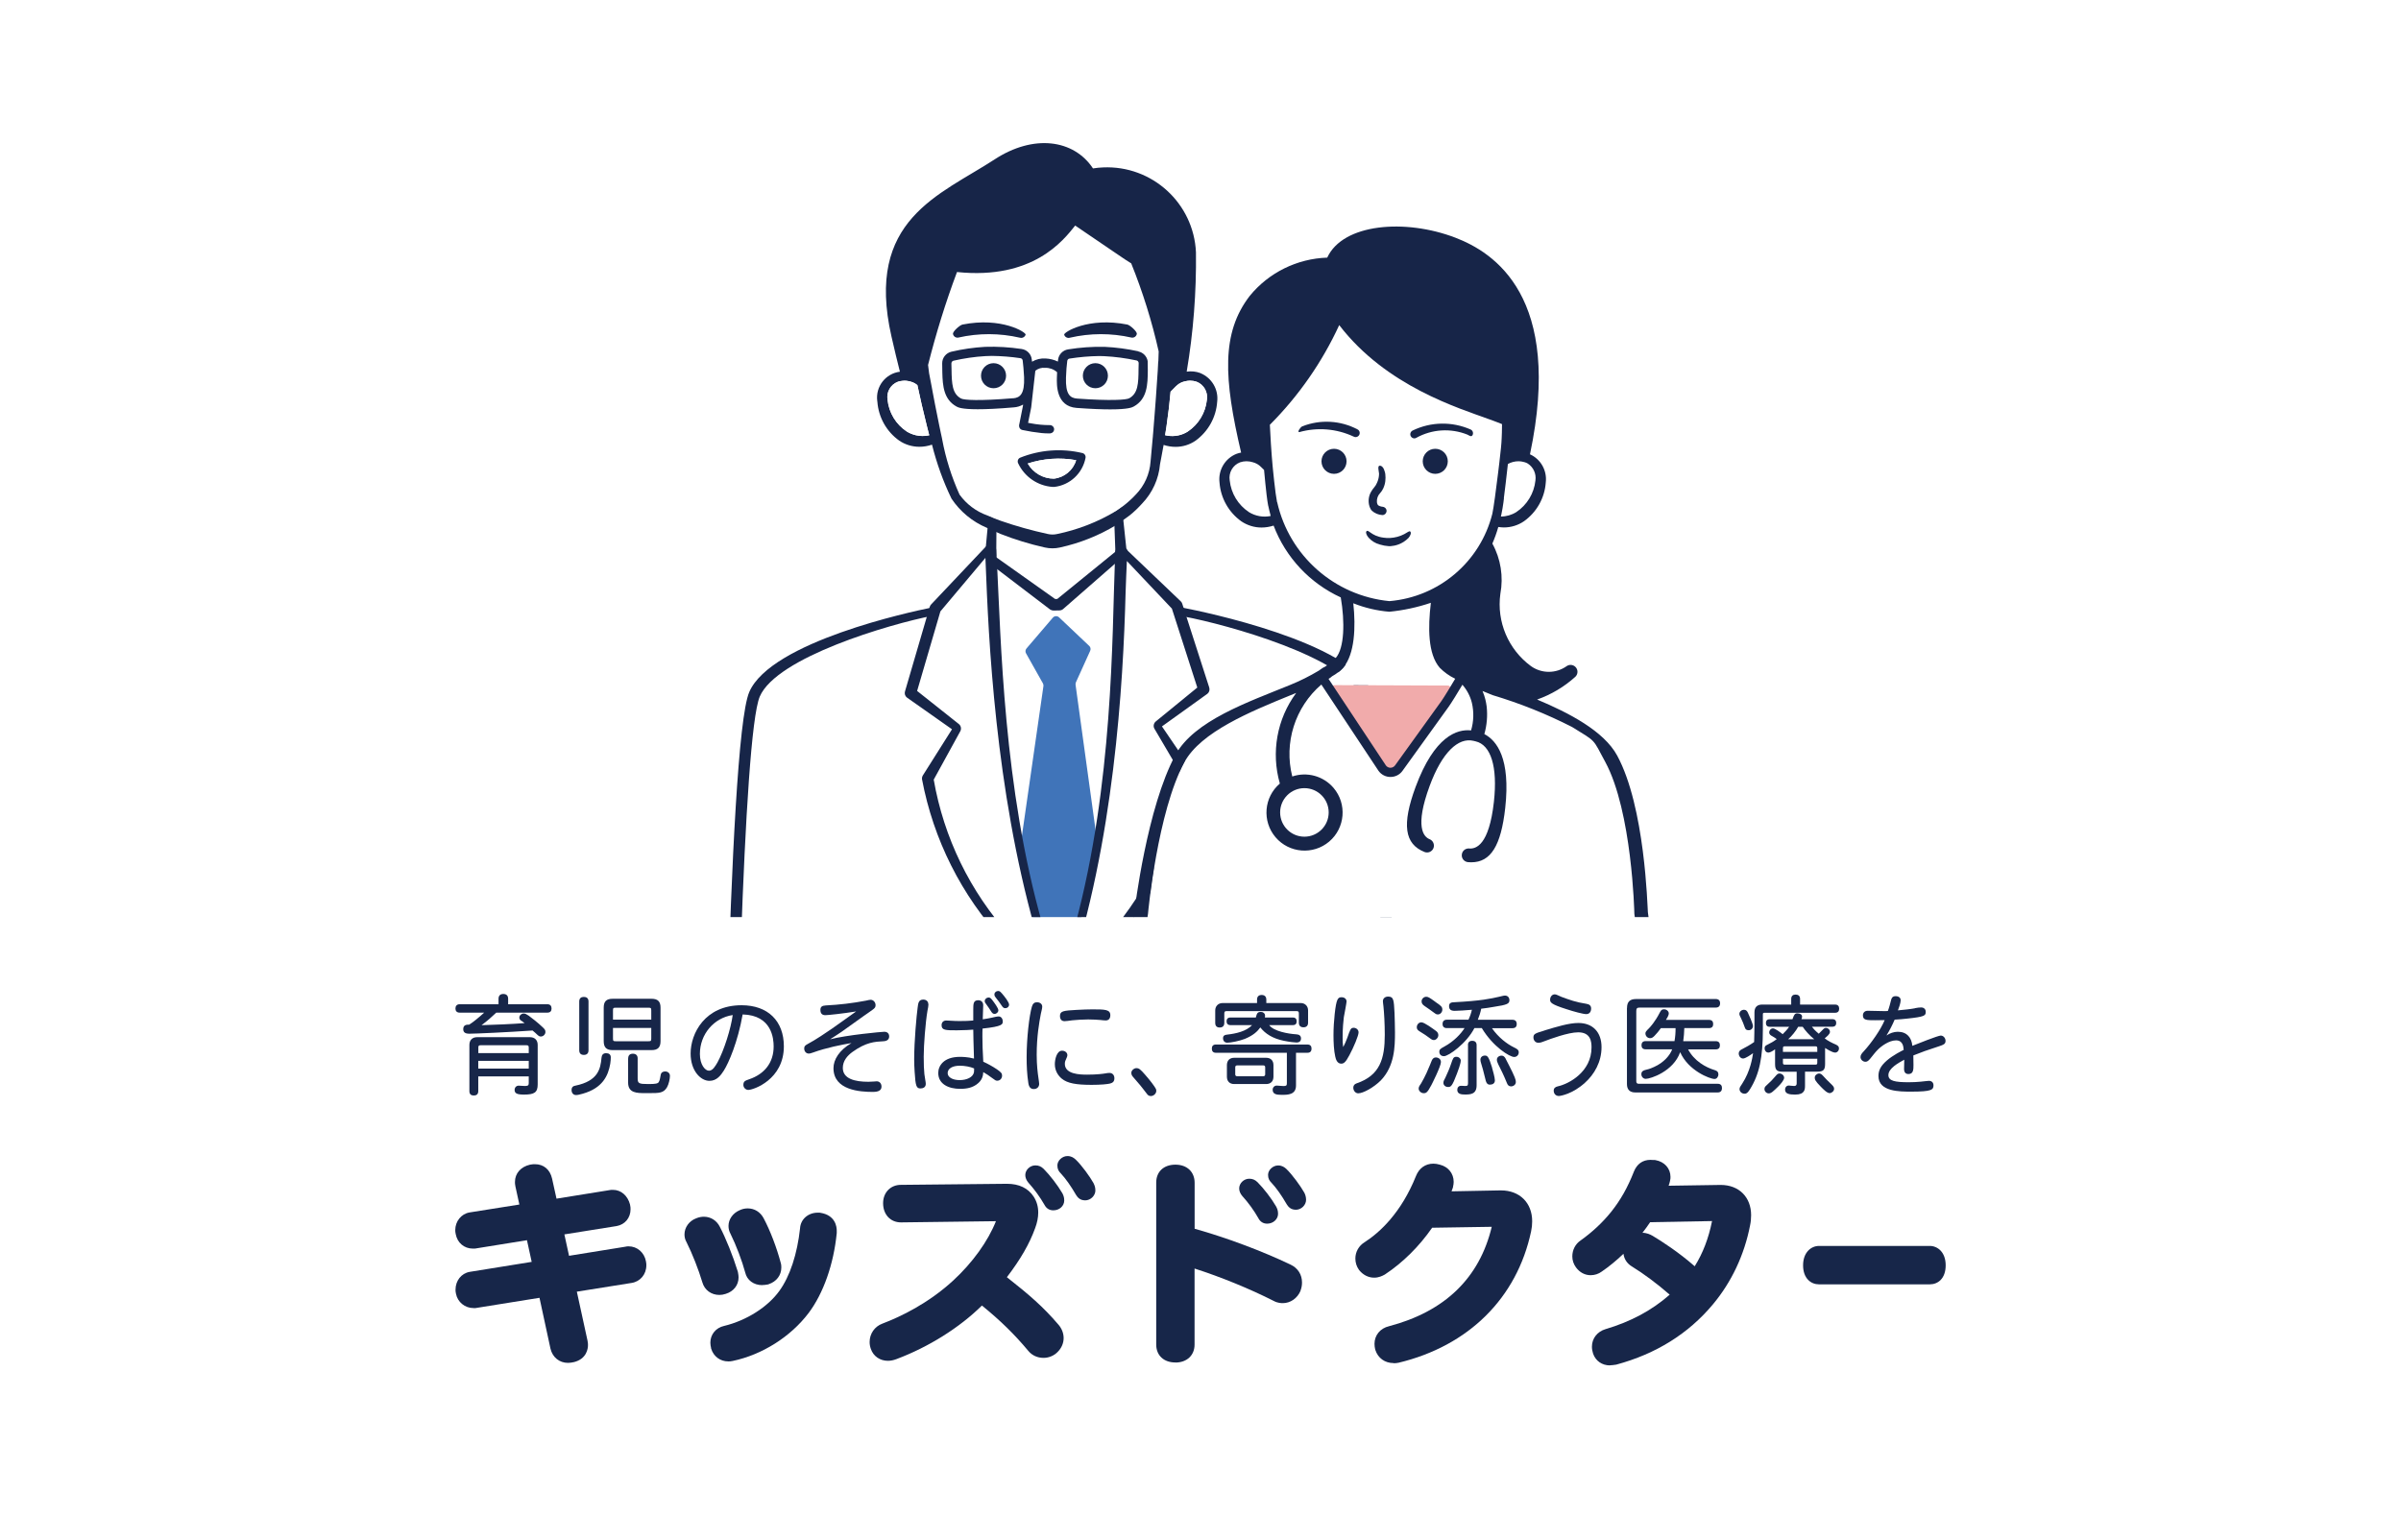 <?xml version="1.0" encoding="UTF-8"?>
<svg id="_レイヤー_2" data-name="レイヤー 2" xmlns="http://www.w3.org/2000/svg" width="360" height="231" xmlns:xlink="http://www.w3.org/1999/xlink" viewBox="0 0 360 231">
  <defs>
    <style>
      .cls-1 {
        fill: #4074b9;
      }

      .cls-1, .cls-2, .cls-3, .cls-4, .cls-5, .cls-6 {
        stroke-width: 0px;
      }

      .cls-7 {
        isolation: isolate;
      }

      .cls-2 {
        fill: #172649;
      }

      .cls-3 {
        fill: none;
      }

      .cls-4 {
        fill: #fff;
      }

      .cls-5 {
        fill: #f1abab;
      }

      .cls-8 {
        clip-path: url(#clippath);
      }

      .cls-6 {
        fill: #172548;
      }
    </style>
    <clipPath id="clippath">
      <rect class="cls-3" x="105.33" y="18.87" width="149.34" height="118.68"/>
    </clipPath>
  </defs>
  <g id="_レイヤー_1-2" data-name="レイヤー 1">
    <g>
      <rect class="cls-4" width="360" height="231"/>
      <g>
        <g>
          <path class="cls-2" d="m85.16,204.41c-1.28,0-2.31-.83-2.62-2.12l-1.65-7.64-9.59,1.54h-.31c-1.28,0-2.38-.9-2.62-2.14-.07-.26-.07-.48-.07-.62,0-1.35.87-2.45,2.12-2.67l9.3-1.5-.71-3.25-7.81,1.26h-.31c-1.29,0-2.32-.87-2.56-2.17-.07-.26-.07-.48-.07-.61,0-1.31.89-2.42,2.12-2.64l7.49-1.19-.59-2.71c-.07-.28-.07-.54-.07-.68,0-1.28.87-2.27,2.26-2.59.34-.07.58-.07.74-.07,1.3,0,2.25.8,2.56,2.14l.67,3.03,8.19-1.32h.28c1.2,0,2.2.86,2.55,2.19.08.33.08.56.08.73,0,1.28-.84,2.29-2.09,2.51l-7.83,1.25.7,3.21,8.36-1.35c.25-.07.47-.07.57-.07,1.29,0,2.35.92,2.6,2.24.06.26.06.48.06.61,0,1.35-.91,2.44-2.21,2.64l-8.21,1.31,1.6,7.34c.07.28.07.54.07.68,0,.48-.16,2.08-2.16,2.56h-.05s-.12.03-.12.03c-.2.03-.42.07-.68.07Z"/>
          <path class="cls-2" d="m85.16,203.81c-1.01,0-1.79-.64-2.03-1.66l-1.76-8.19-10.1,1.63h-.26c-1.01,0-1.85-.7-2.04-1.67-.05-.2-.05-.37-.05-.48,0-1.05.67-1.91,1.62-2.08l9.92-1.6-.96-4.42-8.32,1.34h-.26c-1.01,0-1.79-.68-1.98-1.7-.05-.2-.05-.37-.05-.48,0-1.02.68-1.88,1.62-2.05l8.11-1.29-.73-3.35c-.06-.21-.06-.41-.06-.54,0-1,.67-1.75,1.8-2.01.27-.05.46-.05.61-.05,1.01,0,1.73.61,1.97,1.67l.79,3.58,8.7-1.41h.23c.93,0,1.69.67,1.97,1.74.06.25.06.42.06.57,0,.98-.64,1.75-1.59,1.92l-8.45,1.35.96,4.39,8.95-1.44c.19-.06.35-.06.44-.06,1,0,1.82.72,2.01,1.77.05.2.05.36.05.48,0,1.07-.68,1.89-1.7,2.05l-8.84,1.41,1.73,7.96c.06.23.06.43.06.55,0,.47-.17,1.61-1.69,1.97h-.03s-.1.02-.1.02c-.18.03-.37.06-.58.06Z"/>
          <path class="cls-2" d="m85.16,203.51c-.88,0-1.53-.53-1.74-1.43l-1.82-8.46-10.36,1.67h-.24c-.87,0-1.59-.6-1.74-1.43-.05-.16-.05-.31-.05-.42,0-.91.56-1.64,1.37-1.78l10.23-1.65-1.09-5.01-8.58,1.39h-.23c-.86,0-1.53-.59-1.68-1.47-.05-.16-.05-.31-.05-.42,0-.87.58-1.61,1.37-1.75l8.42-1.34-.8-3.67c-.05-.17-.05-.35-.05-.46,0-.86.57-1.49,1.56-1.71.23-.05.4-.05.54-.05.87,0,1.47.51,1.68,1.44l.85,3.86,8.96-1.45h.2c.79,0,1.43.58,1.68,1.51.05.21.05.35.05.5,0,.83-.54,1.48-1.34,1.62l-8.76,1.4,1.09,4.98,9.26-1.49c.15-.05.29-.05.37-.05.87,0,1.56.61,1.71,1.53.04.16.04.31.04.41,0,.91-.58,1.61-1.45,1.75l-9.16,1.46,1.8,8.29c.05.18.05.36.05.47,0,.5-.19,1.38-1.46,1.68l-.11.02c-.18.03-.34.06-.53.06Z"/>
          <path class="cls-2" d="m71.19,194.69h-.19c-.56,0-1.06-.38-1.16-.97-.03-.09-.03-.19-.03-.28,0-.59.34-1.09.87-1.19l10.85-1.75-1.34-6.19-9.1,1.47h-.19c-.56,0-1-.38-1.09-1-.03-.09-.03-.19-.03-.28,0-.56.34-1.06.88-1.16l9.04-1.44-.94-4.31c-.03-.09-.03-.22-.03-.31,0-.59.41-.97,1.09-1.13.16-.03.28-.03.41-.03.56,0,.94.28,1.09.97l.97,4.41,9.47-1.53h.16c.56,0,.94.47,1.09,1.06.03.13.03.22.03.34,0,.53-.31.94-.84,1.03l-9.38,1.5,1.34,6.16,9.88-1.59c.06-.03.16-.03.22-.03.6,0,1.03.44,1.13,1.06.03.09.03.19.03.28,0,.59-.34,1.06-.94,1.16l-9.79,1.56,1.94,8.91c.03.13.03.25.03.34,0,.59-.34.94-1,1.09-.19.03-.34.06-.5.06-.56,0-1-.31-1.16-.97l-1.94-9-10.88,1.75Z"/>
          <path class="cls-2" d="m109.2,204.19c-1.22,0-2.22-.75-2.57-1.92l-.02-.07v-.07c-.05-.21-.1-.46-.1-.76,0-1.22.83-2.23,2.05-2.5,3.36-.81,6.55-2.83,8.3-5.26,1.58-2.18,2.68-5.52,3.1-9.39.08-1.34,1.2-2.34,2.65-2.34h.28l.12.02c2.28.36,2.45,2.14,2.45,2.67v.37c-.46,4.66-1.99,9.02-4.21,11.98-2.71,3.58-6.97,6.27-11.39,7.2-.28.07-.53.07-.67.07Zm-1.34-9.97c-1.21,0-2.21-.73-2.54-1.86-.58-1.95-1.54-4.38-2.38-6.05-.21-.36-.31-.74-.31-1.16,0-1.06.7-2.03,1.75-2.42.44-.19.87-.24,1.16-.24,1.02,0,1.91.56,2.38,1.49.91,1.74,1.97,4.37,2.69,6.7l.03.09.03.19c.03.16.07.37.07.63,0,1.16-.74,2.11-1.93,2.47-.33.11-.63.16-.94.16Zm6.41-1.47c-1.27,0-2.28-.76-2.53-1.88-.47-1.75-1.38-4.15-2.21-5.82-.2-.36-.3-.76-.3-1.18,0-1.01.67-1.94,1.7-2.37.37-.17.75-.26,1.18-.26,1.02,0,1.89.54,2.39,1.48,1,1.89,1.95,4.39,2.56,6.68.09.29.09.56.09.71,0,1.15-.72,2.1-1.87,2.49l-.11.04-.18.03c-.19.03-.42.07-.71.07Z"/>
          <path class="cls-2" d="m109.2,203.59c-.96,0-1.72-.57-1.99-1.49v-.04s-.02-.04-.02-.04c-.04-.19-.08-.41-.08-.64,0-.95.62-1.7,1.58-1.91,3.5-.84,6.82-2.95,8.65-5.49,1.64-2.27,2.78-5.7,3.21-9.67.06-1.04.92-1.8,2.06-1.8h.3c1.76.29,1.95,1.56,1.95,2.09v.31c-.45,4.55-1.94,8.81-4.09,11.68-2.63,3.47-6.75,6.07-11.03,6.97-.22.05-.42.05-.54.05Zm-1.34-9.97c-.95,0-1.7-.55-1.96-1.43-.59-1.99-1.57-4.47-2.43-6.17-.16-.28-.23-.56-.23-.87,0-.82.55-1.57,1.37-1.87.35-.16.7-.19.94-.19.79,0,1.48.43,1.84,1.16.9,1.71,1.94,4.31,2.65,6.61l.02.06.03.16c.03.16.06.32.06.52,0,.9-.56,1.61-1.51,1.89-.28.09-.53.14-.77.14Zm6.41-1.47c-.98,0-1.76-.57-1.94-1.41-.49-1.82-1.41-4.27-2.26-5.97-.15-.27-.23-.57-.23-.9,0-.77.53-1.48,1.35-1.82.29-.14.59-.2.93-.2.79,0,1.46.42,1.86,1.17.98,1.86,1.91,4.3,2.51,6.55.07.22.07.43.07.56,0,.88-.56,1.62-1.46,1.92l-.07.02-.14.02c-.17.03-.37.06-.61.06Z"/>
          <path class="cls-2" d="m109.2,203.29c-.82,0-1.47-.49-1.7-1.27v-.03s-.01-.03-.01-.03c-.04-.19-.07-.38-.07-.58,0-.8.53-1.44,1.35-1.62,3.57-.86,6.96-3.01,8.83-5.61,1.67-2.31,2.83-5.8,3.27-9.83.05-.9.77-1.52,1.76-1.52h.25c1.47.24,1.69,1.23,1.69,1.79v.28c-.44,4.5-1.91,8.7-4.03,11.53-2.58,3.41-6.65,5.98-10.86,6.86-.17.04-.36.04-.47.04Zm-1.34-9.97c-.81,0-1.45-.47-1.67-1.21-.6-2.01-1.58-4.51-2.45-6.23-.14-.24-.2-.46-.2-.73,0-.7.47-1.33,1.19-1.59.3-.14.61-.17.82-.17.68,0,1.26.36,1.57.99.89,1.7,1.93,4.28,2.63,6.56v.04s.04.14.04.14c.03.15.05.29.05.47,0,.77-.49,1.37-1.31,1.61-.23.08-.45.12-.67.12Zm6.41-1.47c-.84,0-1.5-.47-1.65-1.18-.5-1.87-1.42-4.3-2.29-6.04-.13-.23-.2-.48-.2-.75,0-.66.45-1.25,1.17-1.55.25-.12.51-.18.81-.18.68,0,1.25.36,1.59,1.01.97,1.84,1.89,4.26,2.49,6.49.05.18.05.36.05.48,0,.76-.47,1.37-1.26,1.63h-.04s-.12.03-.12.03c-.17.03-.35.06-.56.06Z"/>
          <path class="cls-2" d="m105.54,183.99c.44,0,.81.22,1.03.66.97,1.84,1.97,4.44,2.59,6.47.03.19.06.31.06.47,0,.53-.34.88-.87,1.03-.19.06-.34.09-.5.09-.5,0-.94-.25-1.09-.78-.59-2-1.59-4.56-2.5-6.35-.09-.16-.13-.28-.13-.44,0-.47.34-.88.81-1.03.19-.09.41-.13.59-.13Zm18.41.59v.22c-.41,4.16-1.75,8.35-3.91,11.22-2.44,3.22-6.32,5.75-10.5,6.63-.13.03-.25.03-.34.03-.56,0-.97-.31-1.13-.84-.03-.16-.06-.31-.06-.47,0-.5.31-.91.88-1.03,3.5-.84,7.1-2.94,9.19-5.85,1.88-2.59,2.97-6.35,3.38-10.13.03-.69.62-.97,1.16-.97h.16c.78.13,1.19.5,1.19,1.19Zm-11.85-1.84c.44,0,.81.22,1.06.69.97,1.84,1.88,4.25,2.44,6.38.03.09.03.22.03.31,0,.47-.28.88-.84,1.06-.19.03-.34.06-.53.06-.5,0-.97-.25-1.06-.72-.53-2-1.5-4.5-2.35-6.19-.09-.16-.13-.31-.13-.47,0-.44.34-.81.81-1,.19-.09.38-.13.56-.13Z"/>
          <path class="cls-2" d="m133.14,204.1c-1.2,0-2.19-.68-2.57-1.79-.13-.37-.18-.69-.18-1.03,0-1.24.75-2.33,1.92-2.76,2.77-1.05,6.87-3.03,10.6-6.45,2.92-2.69,5.23-5.91,6.42-8.91l-14.24.18c-1.58,0-2.68-1.18-2.68-2.88,0-1.6,1.12-2.75,2.66-2.75l15.9-.16c1.83,0,3.18.65,4.02,1.93.46.72.68,1.5.68,2.39,0,.72-.16,1.54-.47,2.35-.84,2.33-2.19,4.67-4.23,7.34,3.38,2.66,5.45,4.45,7.68,7.06.53.58.83,1.32.83,2.07s-.31,1.48-.86,2.04c-.53.58-1.34.93-2.15.93-.92,0-1.73-.37-2.29-1.05-2.06-2.47-4.16-4.53-6.95-6.8-3.35,3.31-8,6.23-12.83,8.04-.45.17-.87.25-1.28.25Z"/>
          <path class="cls-2" d="m133.14,203.5c-.95,0-1.7-.52-2.01-1.39-.1-.31-.15-.56-.15-.83,0-.99.6-1.85,1.53-2.19,2.82-1.07,7-3.09,10.8-6.57,3.2-2.95,5.68-6.52,6.82-9.79.02-.07.04-.12.05-.17-.05,0-.1,0-.17,0l-14.93.19c-1.24,0-2.07-.92-2.07-2.28,0-1.27.85-2.15,2.06-2.15l15.9-.16c1.61,0,2.79.56,3.52,1.66.39.62.58,1.29.58,2.06,0,.65-.15,1.39-.43,2.13-.86,2.4-2.3,4.85-4.51,7.66,3.36,2.62,5.67,4.54,8.07,7.35.44.48.69,1.07.69,1.68s-.24,1.17-.69,1.62c-.43.47-1.07.75-1.72.75-.74,0-1.39-.3-1.82-.83-2.17-2.61-4.44-4.8-7.47-7.23-3.33,3.42-8.01,6.42-13,8.28-.38.14-.73.21-1.07.21Z"/>
          <path class="cls-2" d="m133.14,203.2c-.82,0-1.46-.44-1.72-1.18-.09-.27-.13-.49-.13-.73,0-.86.52-1.61,1.33-1.91,2.85-1.08,7.06-3.12,10.9-6.63,3.23-2.98,5.75-6.6,6.9-9.91.06-.17.12-.38.12-.49,0,0,0-.01,0-.02-.05-.02-.19-.07-.52-.07l-14.94.19c-1.08,0-1.77-.78-1.77-1.98,0-1.09.72-1.85,1.76-1.85l15.91-.16c1.5,0,2.6.51,3.26,1.52.36.56.53,1.18.53,1.89,0,.62-.14,1.32-.41,2.03-.88,2.44-2.36,4.94-4.65,7.82,3.47,2.7,5.82,4.64,8.26,7.49.4.44.61.95.61,1.49s-.21,1.02-.61,1.43c-.36.4-.92.65-1.49.65-.65,0-1.21-.26-1.59-.72-2.24-2.69-4.57-4.94-7.73-7.44-3.3,3.47-8.04,6.52-13.08,8.41-.35.13-.66.19-.96.19Z"/>
          <path class="cls-2" d="m135.08,181.84c-.75,0-1.16-.53-1.16-1.38,0-.75.44-1.25,1.16-1.25l15.91-.16c1.34,0,2.22.44,2.75,1.25.28.44.44.94.44,1.56,0,.53-.12,1.16-.37,1.81-1,2.78-2.75,5.44-4.94,8.13,3.5,2.72,6.07,4.75,8.66,7.78.31.34.47.72.47,1.09s-.16.72-.44,1c-.28.31-.69.47-1.06.47-.44,0-.84-.16-1.12-.5-2.34-2.81-4.78-5.16-8.25-7.88-3.47,3.81-8.38,6.85-13.22,8.66-.25.09-.5.16-.75.16-.53,0-.97-.25-1.16-.78-.06-.19-.09-.34-.09-.53,0-.59.34-1.13.94-1.34,3.78-1.44,7.75-3.69,11.1-6.75,3.25-3,5.85-6.66,7.06-10.16.09-.28.16-.5.16-.69,0-.47-.34-.69-1.12-.69l-14.94.19Z"/>
          <path class="cls-2" d="m157.93,181.53c-.6,0-1.05-.29-1.34-.85-.62-1.09-1.51-2.32-2.39-3.29-.31-.37-.47-.75-.47-1.15,0-.77.7-1.45,1.51-1.45.5,0,.87.16,1.24.52.95.95,2.12,2.48,2.79,3.63l.04.07c.1.21.26.52.26,1.04,0,.83-.72,1.48-1.63,1.48Z"/>
          <path class="cls-2" d="m155.24,175.4c.34,0,.56.09.81.34.97.97,2.1,2.47,2.69,3.5.09.19.22.41.22.81,0,.47-.44.88-1.03.88-.37,0-.62-.16-.81-.53-.66-1.16-1.59-2.44-2.47-3.41-.19-.22-.31-.47-.31-.75,0-.41.41-.84.91-.84Z"/>
          <path class="cls-2" d="m162.68,180.03c-.73,0-1.09-.42-1.32-.78-.79-1.36-1.57-2.47-2.28-3.23-.34-.34-.54-.65-.54-1.22,0-.73.73-1.41,1.51-1.41.57,0,.94.25,1.24.53.9.86,2.11,2.53,2.69,3.56v.03c.12.22.26.56.26,1.05,0,.7-.64,1.48-1.57,1.48Z"/>
          <path class="cls-2" d="m160.05,173.99c.34,0,.56.13.84.38.81.78,2,2.41,2.56,3.41.09.19.19.44.19.78,0,.37-.38.88-.97.88-.38,0-.59-.16-.81-.5-.69-1.19-1.5-2.41-2.34-3.31-.28-.28-.38-.44-.38-.81,0-.41.47-.81.91-.81Z"/>
          <path class="cls-2" d="m176.24,204.35c-1.75,0-2.88-1.06-2.88-2.69v-24.29c0-1.64,1.13-2.69,2.88-2.69s2.88,1.09,2.88,2.72v6.89c4.77,1.34,10.12,3.34,14.4,5.39,1.08.51,1.7,1.49,1.7,2.67,0,.43-.07.81-.22,1.21v.04c-.48,1.13-1.52,1.85-2.66,1.85-.19,0-.77,0-1.38-.34-3.54-1.8-7.92-3.59-11.85-4.85v11.41c0,1.61-1.16,2.69-2.88,2.69Z"/>
          <path class="cls-2" d="m176.24,203.75c-1.41,0-2.28-.8-2.28-2.09v-24.29c0-1.29.87-2.09,2.28-2.09s2.28.83,2.28,2.12v7.34c4.79,1.32,10.38,3.39,14.74,5.47.87.41,1.36,1.17,1.36,2.13,0,.35-.06.67-.18,1v.03c-.38.89-1.2,1.46-2.1,1.46-.26,0-.66-.03-1.08-.26-3.84-1.95-8.62-3.87-12.74-5.15v12.23c0,1.27-.89,2.09-2.28,2.09Z"/>
          <path class="cls-2" d="m176.24,203.45c-1.24,0-1.98-.67-1.98-1.79v-24.29c0-1.12.74-1.79,1.98-1.79s1.98.7,1.98,1.82v7.57c4.82,1.31,10.49,3.41,14.91,5.51.76.36,1.19,1.02,1.19,1.86,0,.32-.05.6-.16.9-.33.81-1.03,1.3-1.82,1.3-.23,0-.58-.02-.94-.23-3.98-2.02-8.96-4.01-13.18-5.29v12.64c0,1.1-.76,1.79-1.98,1.79Z"/>
          <path class="cls-2" d="m177.62,201.66c0,.84-.59,1.19-1.38,1.19-.84,0-1.38-.34-1.38-1.19v-24.29c0-.84.53-1.19,1.38-1.19.78,0,1.38.34,1.38,1.22v8.03c4.72,1.25,10.54,3.35,15.26,5.6.6.28.84.75.84,1.31,0,.22-.03.44-.12.69-.22.53-.69.91-1.25.91-.22,0-.44-.03-.66-.16-4.13-2.09-9.5-4.25-14.07-5.57v13.44Z"/>
          <path class="cls-2" d="m190,183.53c-.6,0-1.06-.29-1.34-.85-.62-1.1-1.51-2.33-2.39-3.29-.31-.37-.47-.75-.47-1.15,0-.77.7-1.45,1.51-1.45.5,0,.87.16,1.24.52.95.95,2.12,2.48,2.78,3.63l.03.06c.11.21.27.53.27,1.05,0,.81-.73,1.48-1.63,1.48Z"/>
          <path class="cls-2" d="m187.31,177.4c.34,0,.56.09.81.34.97.97,2.09,2.47,2.69,3.5.09.19.22.41.22.81,0,.47-.44.88-1.03.88-.38,0-.63-.16-.81-.53-.66-1.16-1.59-2.44-2.47-3.41-.19-.22-.31-.47-.31-.75,0-.41.41-.84.91-.84Z"/>
          <path class="cls-2" d="m194.27,181.44c-.74,0-1.11-.45-1.32-.78-.8-1.38-1.56-2.46-2.28-3.23-.34-.34-.54-.65-.54-1.22,0-.73.73-1.41,1.51-1.41.57,0,.94.25,1.24.53.9.87,2.11,2.54,2.69,3.56.18.36.26.7.26,1.08,0,.7-.64,1.48-1.57,1.48Z"/>
          <path class="cls-2" d="m191.65,175.4c.34,0,.56.13.85.38.81.78,2,2.41,2.56,3.41.09.19.19.44.19.78,0,.38-.38.88-.97.88-.38,0-.59-.16-.81-.5-.69-1.19-1.5-2.41-2.35-3.31-.28-.28-.38-.44-.38-.81,0-.41.47-.81.91-.81Z"/>
          <path class="cls-2" d="m208.94,204.44c-1.29,0-2.33-.75-2.72-1.96l-.02-.07-.02-.08c-.05-.23-.09-.48-.09-.77,0-1.3.86-2.34,2.18-2.65,8.38-2.21,13.56-7.23,15.4-14.91l-8.94.14c-1.91,2.77-4.4,5.24-7.05,6.99l-.05.03-.05.03c-.34.19-.87.44-1.54.44-.85,0-1.64-.39-2.23-1.11l-.03-.04-.03-.04c-.35-.49-.53-1.07-.53-1.68,0-1.01.52-1.92,1.39-2.45,2.28-1.47,5.48-4.4,7.7-9.93.46-1.17,1.41-1.85,2.61-1.85.3,0,.61.05.96.15,1.26.31,2.08,1.32,2.08,2.58,0,.22-.03.46-.1.76v.05c-.07.19-.14.39-.22.61l7.3-.14h.11c2.8,0,4.68,1.86,4.68,4.63,0,.53-.05,1-.16,1.51-2.12,10-9.37,17.19-19.88,19.71-.29.07-.55.07-.73.07Z"/>
          <path class="cls-2" d="m208.94,203.84c-1.04,0-1.84-.57-2.14-1.54v-.04s-.02-.05-.02-.05c-.04-.21-.08-.41-.08-.65,0-1.01.67-1.82,1.72-2.06,8.76-2.31,14.12-7.61,15.93-15.73v-.09c.03-.12.04-.2.05-.27-.06,0-.15-.02-.28-.02h-.13l-9.58.15c-1.89,2.81-4.38,5.31-7.06,7.08l-.03.02-.03.02c-.3.17-.72.36-1.25.36-.66,0-1.29-.32-1.76-.89l-.02-.02-.02-.03c-.27-.38-.42-.85-.42-1.34,0-.8.41-1.52,1.09-1.93,2.35-1.52,5.67-4.55,7.94-10.22.37-.95,1.1-1.47,2.06-1.47.24,0,.5.04.79.12,1,.25,1.64,1.03,1.64,2,0,.17-.03.37-.09.62v.04c-.12.39-.3.84-.57,1.38l8.24-.16h.1c2.47,0,4.07,1.58,4.07,4.03,0,.48-.05.92-.15,1.38-2.07,9.77-9.15,16.79-19.43,19.26-.22.06-.43.06-.59.06Z"/>
          <path class="cls-2" d="m208.94,203.54c-.9,0-1.59-.5-1.86-1.33v-.03s-.02-.03-.02-.03c-.04-.19-.07-.38-.07-.59,0-.88.57-1.56,1.5-1.77,8.87-2.34,14.31-7.71,16.14-15.97v-.1c.04-.14.05-.25.05-.36,0-.18,0-.27-.59-.27h-.13l-9.74.15c-1.88,2.83-4.38,5.36-7.06,7.13l-.04.02c-.27.15-.64.32-1.1.32-.57,0-1.11-.28-1.53-.78l-.03-.03c-.24-.33-.36-.73-.36-1.16,0-.69.35-1.32.95-1.67,2.4-1.55,5.76-4.62,8.07-10.37.41-1.06,1.2-1.28,1.78-1.28.22,0,.45.04.73.12.84.2,1.41.87,1.41,1.7,0,.15-.03.32-.08.55-.14.49-.39,1.07-.77,1.8l8.74-.17h.09c2.33,0,3.77,1.43,3.77,3.73,0,.46-.04.88-.14,1.32-2.05,9.65-9.05,16.59-19.2,19.03-.19.05-.37.05-.52.05Z"/>
          <path class="cls-2" d="m213.91,182.65c-1.81,2.81-4.31,5.41-7.07,7.22-.28.16-.53.25-.81.25-.41,0-.78-.22-1.06-.56-.16-.22-.25-.5-.25-.81,0-.41.19-.88.66-1.16,3.1-2,6.22-5.44,8.32-10.66.22-.56.6-.91,1.22-.91.16,0,.34.03.56.09.66.16.97.63.97,1.13,0,.13-.03.28-.06.41-.19.66-.63,1.53-1.22,2.56l9.79-.19c2-.03,3.25,1.09,3.25,3.13,0,.38-.03.75-.13,1.19-1.88,8.85-8.1,16.01-18.76,18.57-.13.03-.25.03-.38.03-.63,0-1.09-.31-1.28-.91-.03-.16-.06-.31-.06-.47,0-.56.34-1.03,1.03-1.19,9.13-2.41,14.72-7.97,16.6-16.44.03-.22.06-.37.06-.56,0-.59-.31-.88-1.19-.88h-.13l-10.07.16Z"/>
          <path class="cls-2" d="m241.41,204.79c-1.2,0-2.15-.66-2.54-1.75-.12-.37-.18-.71-.18-1.06,0-1.23.8-2.26,2.04-2.63,3.78-1.12,6.94-2.81,9.62-5.17-1.88-1.64-3.9-3.15-5.73-4.27-.69-.44-1.1-1.09-1.2-1.86-1.05,1-2.15,1.91-3.25,2.66-.48.36-1.07.55-1.67.55-.86,0-1.64-.41-2.2-1.17-.37-.51-.55-1.06-.55-1.65,0-.97.45-1.85,1.24-2.39,1.73-1.23,3.32-2.71,4.59-4.3,1.41-1.77,2.46-3.63,3.4-6.02.46-1.16,1.33-1.77,2.49-1.77.12,0,.24,0,.37.02.06,0,.09,0,.13,0h.13l.13.02c1.34.24,2.24,1.25,2.24,2.51,0,.14,0,.37-.08.65-.04.2-.11.43-.2.68l7.81-.12c2.73,0,4.56,1.82,4.56,4.54,0,.54-.05,1.04-.16,1.54-.85,4.4-2.78,8.51-5.6,11.87-3.66,4.37-8.51,7.39-14.42,8.99l-.09.02-.17.02c-.21.03-.45.07-.73.07Zm4.85-19.89c.65,0,1.17.25,1.5.44l.04.02c1.35.81,3.87,2.43,6.3,4.56,1.22-1.95,2.08-4.18,2.6-6.78-1.78.03-7.82.14-9.28.17-.37.54-.75,1.08-1.16,1.6Z"/>
          <path class="cls-2" d="m241.41,204.19c-.95,0-1.67-.49-1.98-1.35-.1-.3-.15-.58-.15-.86,0-.95.63-1.76,1.61-2.05,4.1-1.21,7.49-3.1,10.35-5.75-2.06-1.84-4.27-3.52-6.31-4.78-.6-.38-.93-.98-.93-1.67,0-.48.19-.96.54-1.38.4-.53,1.02-.84,1.67-.84.53,0,.95.19,1.25.36l.03.02c1.48.89,4.2,2.64,6.72,4.95,1.52-2.21,2.54-4.79,3.12-7.84v-.05c.06-.19.07-.32.08-.4-.05,0-.12-.01-.22-.01-.03,0-10.1.18-10.1.18-1.93,2.95-4.56,5.66-7.26,7.5-.4.29-.86.45-1.34.45-.66,0-1.28-.33-1.72-.92-.29-.4-.43-.83-.43-1.29,0-.77.36-1.47.98-1.9,1.78-1.26,3.41-2.79,4.72-4.42,1.45-1.82,2.53-3.73,3.49-6.18.37-.92,1.02-1.38,1.93-1.38.1,0,.21,0,.31.02.06,0,.12.01.19.01h.16c1.04.2,1.75.97,1.75,1.93,0,.12,0,.3-.06.51-.08.37-.24.85-.49,1.45l8.7-.13c2.4,0,3.95,1.54,3.95,3.94,0,.5-.05.96-.15,1.41-.83,4.31-2.72,8.33-5.47,11.61-3.58,4.27-8.33,7.23-14.12,8.79h-.05s-.14.03-.14.03c-.2.03-.41.06-.64.06Z"/>
          <path class="cls-2" d="m241.41,203.88c-.83,0-1.43-.41-1.69-1.15-.09-.26-.13-.51-.13-.76,0-.82.55-1.51,1.4-1.76,4.26-1.26,7.77-3.24,10.71-6.04-2.14-1.94-4.46-3.72-6.6-5.03-.51-.32-.79-.83-.79-1.42,0-.41.16-.83.47-1.19.34-.45.88-.73,1.44-.73.46,0,.83.17,1.11.33,1.53.92,4.37,2.76,6.95,5.15,1.65-2.31,2.75-5.02,3.36-8.24v-.03c.06-.2.08-.37.08-.51,0-.19,0-.28-.52-.28-.03,0-10.26.18-10.26.18-1.92,2.97-4.56,5.72-7.28,7.56-.33.25-.73.39-1.15.39-.57,0-1.09-.29-1.48-.8-.25-.35-.37-.72-.37-1.11,0-.67.31-1.28.85-1.65,1.81-1.28,3.46-2.83,4.78-4.48,1.47-1.85,2.56-3.78,3.54-6.25.32-.8.86-1.19,1.65-1.19.09,0,.19,0,.29.02.07,0,.14.01.22.01h.1c.91.17,1.5.81,1.5,1.63,0,.11,0,.26-.05.43-.09.44-.31,1.03-.66,1.83l9.16-.14c2.25,0,3.65,1.39,3.65,3.63,0,.47-.05.91-.14,1.35-.82,4.26-2.69,8.24-5.41,11.48-3.54,4.23-8.24,7.15-13.97,8.7h-.04s-.12.03-.12.03c-.2.03-.39.06-.6.06Z"/>
          <path class="cls-2" d="m246.6,181.81c-1.85,2.94-4.47,5.75-7.28,7.66-.25.19-.53.28-.81.28-.37,0-.72-.19-1-.56-.16-.22-.25-.47-.25-.75,0-.44.19-.88.59-1.16,1.81-1.28,3.53-2.88,4.91-4.6,1.47-1.84,2.59-3.78,3.63-6.41.25-.62.6-.81,1.09-.81.16,0,.31.03.5.03.53.09,1,.44,1,1.03,0,.09,0,.19-.03.28-.13.62-.56,1.63-1.03,2.59l10.04-.16c1.94-.03,3.13,1.09,3.13,3.03,0,.38-.03.78-.13,1.22-.78,4.06-2.53,7.94-5.28,11.22-3.22,3.85-7.75,6.91-13.66,8.5-.22.03-.41.06-.6.06-.53,0-.94-.22-1.12-.75-.06-.19-.09-.38-.09-.56,0-.53.34-1,.97-1.19,4.75-1.41,8.41-3.63,11.41-6.63-2.31-2.16-4.88-4.13-7.16-5.53-.34-.22-.5-.53-.5-.91,0-.28.13-.56.34-.81.25-.34.63-.5.97-.5.28,0,.53.09.81.25,1.88,1.13,4.81,3.1,7.32,5.53,2-2.59,3.22-5.56,3.88-9.04.06-.25.09-.47.09-.66,0-.59-.31-.91-1.25-.88l-10.47.19Z"/>
          <path class="cls-2" d="m272.71,192.63c-1.17,0-2.36-.88-2.36-2.85s1.23-2.91,2.38-2.91h16.62c1.15,0,2.38.91,2.38,2.91s-1.18,2.85-2.36,2.85h-16.66Z"/>
          <path class="cls-2" d="m272.71,192.02c-.81,0-1.76-.59-1.76-2.25s.89-2.31,1.78-2.31h16.62c.88,0,1.78.71,1.78,2.31s-.95,2.25-1.76,2.25h-16.66Z"/>
          <path class="cls-2" d="m272.71,191.12c-.55,0-.85-.5-.85-1.34s.31-1.41.87-1.41h16.62c.57,0,.88.59.88,1.41s-.31,1.34-.85,1.34h-16.66Z"/>
        </g>
        <g id="_家族の健康を見守る" data-name="家族の健康を見守る" class="cls-7">
          <g class="cls-7">
            <path class="cls-2" d="m76.18,150.62h5.88c.44,0,.64.25.64.64s-.2.62-.64.62h-7.65c-.69.66-1.36,1.25-2.21,1.88,1.52-.03,4.87-.18,6.46-.31-.21-.18-.39-.28-.56-.39-.16-.15-.23-.26-.23-.44,0-.34.33-.61.64-.61.25,0,.44.11.77.33.34.25,1.39,1.05,2.11,1.75.33.31.39.44.39.7,0,.34-.31.67-.69.67-.2,0-.31-.07-.52-.26-.16-.16-.49-.46-.72-.64-3.7.26-8.56.48-9.47.48-.69,0-.92-.25-.92-.69,0-.67.54-.67.89-.67.59-.36,1.49-1.11,2.25-1.8h-3.67c-.44,0-.64-.25-.64-.62s.2-.64.64-.64h5.82v-.82c0-.51.3-.72.72-.72s.72.21.72.72v.82Zm-4.47,10.82v2.21c0,.46-.26.66-.67.66s-.66-.2-.66-.66v-6.93c0-.72.44-1.16,1.16-1.16h7.92c.72,0,1.16.44,1.16,1.16v5.93c0,1.21-.51,1.52-2.05,1.52-1.05,0-1.41-.18-1.41-.7,0-.36.25-.64.61-.64.25,0,.57.05.9.05.44,0,.61-.05.61-.41v-1.03h-7.57Zm0-3.49h7.57v-.84c0-.26-.08-.34-.34-.34h-6.88c-.26,0-.34.08-.34.34v.84Zm0,1.16v1.16h7.57v-1.16h-7.57Z"/>
            <path class="cls-2" d="m91.5,159.55c-.31,1.79-1.15,3.65-4.13,4.49-.48.13-.75.2-1,.2-.39,0-.67-.29-.67-.75s.26-.61.57-.66c3.41-.7,3.77-2.52,3.92-4.18.03-.41.23-.69.69-.69.43,0,.7.21.7.62,0,.25-.02.59-.08.97Zm-4.65-9.34c0-.49.28-.69.69-.69s.7.2.7.69v7.31c0,.49-.28.7-.7.7s-.69-.21-.69-.7v-7.31Zm3.67.92c0-.92.39-1.33,1.33-1.33h5.85c.93,0,1.34.41,1.34,1.33v5.03c0,.93-.41,1.34-1.34,1.34h-5.85c-.92,0-1.33-.41-1.33-1.34v-5.03Zm1.39,1.8h5.74v-1.36c0-.38-.05-.43-.43-.43h-4.88c-.38,0-.43.05-.43.43v1.36Zm0,1.25v1.56c0,.38.05.43.43.43h4.88c.38,0,.43-.05.43-.43v-1.56h-5.74Zm2.28,4.56c0-.49.28-.7.7-.7s.72.21.72.7v2.98c0,.77.16.87,1.62.87,1.11,0,1.39-.08,1.54-.29.21-.34.21-.77.3-1.11.07-.34.33-.49.66-.49.41,0,.72.26.72.67,0,.44-.18,1.25-.43,1.69-.52.89-1.16.89-2.72.89h-.51c-1.29,0-2.61,0-2.61-1.57v-3.62Z"/>
            <path class="cls-2" d="m108.53,160.57c-.44.69-1.05,1.54-2.16,1.54-1.29,0-2.82-1.47-2.82-4.1,0-3.02,2.15-7.24,7.64-7.24,3.95,0,6.34,2.36,6.34,6.16,0,5.01-4.59,6.54-5.33,6.54-.39,0-.74-.34-.74-.75,0-.56.3-.64.85-.84,2.34-.79,3.69-2.52,3.69-4.93,0-1.15-.25-4.69-4.65-4.8-.72,4.13-2.11,7.31-2.82,8.42Zm-3.59-2.49c0,1.62.79,2.51,1.36,2.51s.95-.69,1.28-1.25c.98-1.79,2.02-5.11,2.28-7.1-2.84.43-4.92,2.9-4.92,5.83Z"/>
            <path class="cls-2" d="m132.6,154.75c.44,0,.72.26.72.7s-.3.69-.84.72c-1.31.07-2.61.13-4.67,1.61-.77.56-1.44,1.34-1.44,2.39,0,1.64,1.82,2.08,3.83,2.08.64,0,1.03-.07,1.25-.07.44,0,.72.34.72.79,0,.54-.41.8-1.28.8-1.9,0-5.92-.23-5.92-3.56,0-1.28.85-2.69,2.7-3.77-1.46.25-3.75.69-5.79,1.43-.25.08-.43.15-.61.15-.41,0-.69-.34-.69-.77,0-.34.16-.46.48-.64,1.25-.66,2.9-1.79,3.7-2.34.57-.39,3.08-2.21,3.61-2.57-2,.33-4.28.56-4.62.56-.48,0-.74-.25-.74-.79,0-.44.21-.64.8-.67,2.03-.1,4.05-.34,6.03-.72.29-.07.57-.13.7-.13.41,0,.74.38.74.8,0,.29-.08.44-.48.72-.44.33-.89.62-1.31.92-.92.66-2.39,1.72-3.33,2.38-.46.33-1.07.69-1.7,1.11,2.46-.64,7.75-1.13,8.11-1.13Z"/>
            <path class="cls-2" d="m139.21,150.61c0,.29-.07.59-.15,1-.3,1.77-.56,5.16-.56,6.85,0,1.28.03,1.85.1,2.64.07.64.21,1.15.21,1.46,0,.51-.39.69-.8.69-.62,0-.74-.39-.87-2.49-.05-.72-.07-1.34-.07-1.9,0-2.7.36-6.62.52-7.74.08-.69.16-1.2.85-1.2.44,0,.75.28.75.69Zm6.72.82c0-.85,0-1.41.75-1.41.46,0,.74.3.74.75,0,.34-.05,1.8-.07,2.11.56-.08.93-.15,1.39-.25.33-.07.7-.18,1-.18.36,0,.61.33.61.75s0,.75-3.03,1.07c-.02.31-.02.92-.02,1.23,0,.41.02,1.21.03,1.66.02.43.08,1.57.1,2.08.62.28,1.39.7,2.03,1.13.64.44.79.62.79.95,0,.46-.34.77-.72.77-.23,0-.29-.05-.82-.44-.36-.28-.87-.62-1.28-.85-.03.41-.07,1.21-1.03,1.87-.62.43-1.34.64-2.44.64-1.7,0-3.28-.69-3.28-2.39,0-1.02.77-2.41,3.26-2.41.18,0,1.15,0,2.1.26-.08-2.64-.1-3.26-.11-4.34-.31.03-1.48.1-2.46.1-1.67,0-2.29,0-2.29-.77,0-.43.28-.7.69-.7.49,0,1,.08,1.98.08,1.05,0,1.33-.02,2.08-.08v-1.62Zm-2.02,8.41c-1.11,0-1.82.43-1.82,1.11,0,.62.74,1.05,1.8,1.05s2.03-.43,2.15-1.21c.02-.16.02-.44.02-.54-.57-.26-1.43-.41-2.15-.41Zm4.83-9.9c.34.44.95,1.26.95,1.59,0,.29-.28.54-.57.54-.23,0-.36-.11-.57-.46-.13-.21-.43-.66-.59-.87-.28-.36-.31-.43-.31-.61,0-.28.28-.52.57-.52.2,0,.31.07.52.33Zm1.46-.97c.44.51,1.1,1.34,1.1,1.72,0,.26-.21.52-.59.52-.2,0-.33-.08-.56-.44-.18-.29-.56-.79-.82-1.11-.13-.16-.23-.28-.23-.51,0-.3.26-.52.57-.52.18,0,.33.1.52.34Z"/>
            <path class="cls-2" d="m156.27,150.98c0,.31-.13.67-.21,1.08-.25,1.31-.62,3.41-.62,6.15,0,1.54.15,2.72.26,3.46.05.38.11.72.11.9,0,.46-.34.77-.8.77-.43,0-.72-.23-.82-.87-.21-1.38-.26-2.61-.26-3.9,0-2.84.39-6.26.79-7.59.13-.46.39-.66.75-.66.46,0,.8.26.8.66Zm3.77,7.29c0,.13-.05.23-.1.36-.2.43-.28.61-.28.93,0,1.57,2.28,1.62,3.34,1.62,1.44,0,2.41-.13,2.69-.18.28-.05.48-.08.66-.08.46,0,.74.34.74.8,0,.56-.33.7-.64.79-.38.1-1.39.2-2.77.2-2.33,0-3.62-.23-4.47-.92-.54-.44-1.05-1.18-1.05-2.18,0-.66.26-2.02,1.08-2.02.48,0,.8.31.8.67Zm6.44-6.01c0,.51-.25.79-.7.79-.18,0-.48-.03-.82-.07-.33-.03-1.11-.08-1.8-.08-.85,0-1.75.07-2.39.13-.56.07-.89.13-1.15.13-.43,0-.69-.26-.69-.79,0-.75.57-.79,2.46-.9.87-.05,1.8-.08,2.39-.08,1.84,0,2.7,0,2.7.87Z"/>
            <path class="cls-2" d="m171.18,160.62c.7.75,1.48,1.69,1.93,2.36.21.31.26.41.26.64,0,.39-.39.77-.82.77-.31,0-.48-.18-.59-.34-.28-.34-.7-.93-1-1.28-.03-.05-.98-1.16-1.1-1.28-.18-.21-.23-.39-.23-.59,0-.36.41-.7.77-.7s.54.2.77.43Z"/>
            <path class="cls-2" d="m194.32,157.9v4.9c0,1.41-1.23,1.41-2.16,1.41-.8,0-1.34-.11-1.34-.77,0-.33.25-.62.62-.62.26,0,.62.07,1.02.07s.49-.08.49-.43v-4.56h-10.64c-.43,0-.61-.25-.61-.62s.18-.62.61-.62h13.72c.44,0,.62.25.62.62s-.18.62-.62.62h-1.7Zm-4.43-7.46h5.13c.66,0,1.11.46,1.11,1.11v1.84c0,.48-.28.69-.69.69s-.69-.21-.69-.69v-1.38c0-.28-.08-.36-.36-.36h-10.46c-.28,0-.36.08-.36.36v1.41c0,.48-.28.69-.69.69s-.67-.21-.67-.69v-1.87c0-.66.46-1.11,1.11-1.11h5.16v-.51c0-.49.28-.7.69-.7s.7.21.7.7v.51Zm-1.59,2.16c.03-.1.1-.39.15-.49.1-.21.21-.34.61-.34.34,0,.62.23.62.56,0,.08,0,.18-.02.28h4.2c.39,0,.56.23.56.57s-.16.57-.56.57h-3.56c.67.93,2.88,1.31,4.05,1.38.43.02.72.2.72.61s-.23.62-.69.62c-.25,0-1-.08-1.89-.26-1.67-.34-2.77-1.05-3.52-2-.43.59-1.02,1.18-2.33,1.72-.79.31-2.1.57-2.62.57-.38,0-.64-.26-.64-.67,0-.36.21-.51.59-.54,1.39-.16,2.87-.49,3.77-1.43h-3.26c-.39,0-.57-.23-.57-.57s.18-.57.57-.57h3.82Zm-4.34,7.16c0-.7.41-1.11,1.1-1.11h4.77c.7,0,1.11.41,1.11,1.11v1.72c0,.7-.41,1.11-1.11,1.11h-4.77c-.69,0-1.1-.41-1.1-1.11v-1.72Zm1.56.03c-.21,0-.31.1-.31.29v1.05c0,.2.1.29.31.29h3.87c.21,0,.31-.1.31-.29v-1.05c0-.2-.1-.29-.31-.29h-3.87Z"/>
            <path class="cls-2" d="m202.34,154.77c.15-.46.31-.62.61-.62.39,0,.75.28.75.69,0,.48-.72,2.21-1.38,3.43-.57,1.08-.84,1.26-1.23,1.26-.57,0-.8-.61-.89-1.08-.2-.87-.26-2.11-.26-3.2,0-1,.07-2.18.18-3.16.25-2.28.48-2.52,1.03-2.52.44,0,.75.26.75.64,0,.2-.34,1.98-.41,2.36-.07.61-.18,1.61-.18,3,0,.57,0,.87.08,1.47.44-.74.93-2.25.93-2.26Zm6.75-2.9c.03.97.07,2.03.07,2.97,0,2.15-.05,5.05-2.13,7.21-1.05,1.05-2.64,1.93-3.38,1.93-.41,0-.74-.39-.74-.85,0-.28.16-.54.49-.64,3.52-1.2,4.23-3.7,4.23-7.29,0-1.72-.1-3.31-.2-4.28-.03-.31-.08-.57-.08-.75,0-.43.33-.7.79-.7.84,0,.85.56.95,2.41Z"/>
            <path class="cls-2" d="m215.33,154.64c.21.16.33.36.33.61,0,.38-.33.74-.67.74-.23,0-.39-.11-.54-.23-.43-.33-1.05-.75-1.61-1.08-.33-.2-.41-.38-.41-.61,0-.41.31-.74.69-.74.44,0,1.72.95,2.21,1.31Zm.72,4.65c0,.64-1.39,3.38-1.44,3.47-.61,1.15-.79,1.2-1.16,1.2s-.74-.33-.74-.69c0-.31.2-.51.38-.8.33-.59.52-.93.8-1.54.39-.84.67-1.61.8-1.9.13-.28.33-.43.59-.43.39,0,.77.25.77.69Zm-.82-9.01c.84.57,1.03.72,1.03,1.15,0,.38-.3.72-.67.72-.25,0-.38-.11-.56-.25-.26-.21-1.05-.75-1.44-1.02-.31-.21-.44-.41-.44-.69,0-.39.34-.69.69-.69.28,0,.43.07,1.39.77Zm4.95,2.66c.2-.41.43-1.08.51-1.49-.82.08-2.13.16-2.57.16-.59,0-.85-.21-.85-.72s.41-.56.75-.57c4.06-.21,5.52-.54,6.74-.82.36-.07.66-.18.89-.18.43,0,.67.31.67.69,0,.52-.3.7-2.33,1-.69.11-1.2.21-1.9.28-.1.51-.29,1.13-.51,1.66h5.2c.44,0,.64.26.64.64s-.2.62-.64.62h-3.08c.98,1.41,2.28,2.38,3.28,2.87.43.21.74.36.74.75s-.29.7-.69.7c-.66,0-3.16-1.52-4.85-4.33h-1.11c-1.18,2.29-3.87,4.21-4.56,4.21-.44,0-.7-.26-.7-.67,0-.34.18-.46.75-.77,1.46-.79,2.52-1.95,3.03-2.77h-2.66c-.44,0-.64-.26-.64-.62s.2-.64.64-.64h3.26Zm-1.16,6.16c0,.43-.46,1.66-.57,1.93-.72,1.9-.9,2-1.33,2-.38,0-.7-.25-.7-.62,0-.25.11-.44.28-.75.34-.75.59-1.26.89-2.16.25-.74.33-1,.77-1,.36,0,.67.26.67.61Zm1.08-2.36c0-.44.26-.64.64-.64s.66.2.66.64v6.03c0,1.34-.89,1.39-1.75,1.39-.51,0-1.15-.05-1.15-.7,0-.34.2-.61.57-.61.2,0,.44.03.66.03.36,0,.38-.15.38-.49v-5.65Zm3.61,3.38c.1.36.43,1.49.43,1.92s-.31.64-.75.64c-.36,0-.52-.25-.61-.56-.41-1.66-.51-2.03-.7-2.62-.07-.21-.11-.41-.11-.56,0-.39.31-.62.67-.62s.56.1,1.08,1.8Zm2.05-1.31c.03.08,1.02,1.92,1.34,2.74.13.34.18.51.18.75,0,.36-.34.64-.72.64-.34,0-.51-.21-.62-.51-.49-1.21-.92-2.06-1.29-2.79-.18-.38-.21-.51-.21-.72,0-.34.33-.59.69-.59.28,0,.46.15.64.48Z"/>
            <path class="cls-2" d="m231.61,154.54c1.79-.54,3.64-1.11,5.05-1.11,2.16,0,3.47,1.39,3.47,3.62s-1.08,4.08-2.47,5.33c-1.85,1.7-3.69,2-3.93,2-.46,0-.77-.34-.77-.8,0-.41.29-.57.59-.64,1.67-.36,5.08-2.16,5.08-5.85,0-.87-.13-2.26-2-2.26-1.51,0-4.24,1.02-5,1.31-.36.13-.62.26-.97.26-.44,0-.74-.36-.74-.8,0-.54.26-.62,1.69-1.05Zm1.47-5.41c.3,0,.59.21,1.03.38,1.25.46,2.16.8,3.77,1.05.46.07.69.31.69.69,0,.56-.3.85-.74.85s-1.88-.38-2.98-.75c-2.28-.72-2.43-1-2.43-1.41,0-.48.34-.8.66-.8Z"/>
            <path class="cls-2" d="m243.95,151.18c0-.92.43-1.34,1.34-1.34h11.98c.44,0,.64.26.64.64s-.2.64-.64.64h-11.42c-.39,0-.51.13-.51.51v10.54c0,.26.11.38.38.38h11.83c.46,0,.64.26.64.64s-.18.66-.64.66h-12.36c-.82,0-1.25-.43-1.25-1.26v-11.39Zm8.59,3.03c-.02.69-.07,1.31-.16,1.95h4.88c.44,0,.62.25.62.62s-.18.61-.62.61h-4.15c.89,1.7,2.59,2.7,4.05,3.13.34.11.49.29.49.62,0,.36-.25.69-.57.69-.72,0-3.95-1.26-5.16-4.02-1.02,2.9-4.46,4-5.16,4-.36,0-.66-.31-.66-.7,0-.31.13-.49.51-.61.48-.11.75-.18,1.41-.48,1.44-.64,2.38-1.75,2.7-2.64h-3.98c-.44,0-.62-.25-.62-.61s.18-.62.62-.62h4.33c.11-.64.16-1.18.16-1.95h-2.2c-.31.43-.62.82-.95,1.15-.23.23-.39.36-.67.36-.38,0-.7-.31-.7-.72,0-.2.1-.34.51-.74.21-.21.93-.98,1.67-2.43.18-.36.33-.44.62-.44.38,0,.7.3.7.61,0,.33-.29.77-.43.98h6.47c.44,0,.62.25.62.62s-.18.61-.62.61h-3.72Z"/>
            <path class="cls-2" d="m269.89,150.67h5.26c.43,0,.61.25.61.62s-.18.61-.61.61h-10.57c-.21,0-.26.05-.26.26v2.25c0,4.18-.52,6.7-1.93,8.96-.29.46-.48.67-.8.67-.46,0-.77-.33-.77-.7,0-.25.16-.43.41-.82,1.2-1.84,1.52-3.84,1.62-4.56-.36.26-1.15.8-1.49.8-.39,0-.66-.36-.66-.77,0-.29.2-.48.43-.59.62-.31,1.33-.72,1.88-1.11.02-1,.05-1.66.05-2.51v-1.95c0-.74.38-1.16,1.15-1.16h4.36v-.84c0-.46.26-.66.66-.66s.67.2.67.66v.84Zm-7.72,3.84c-.33,0-.46-.11-.57-.44-.15-.46-.36-.95-.59-1.43-.1-.2-.21-.39-.21-.57,0-.34.31-.62.7-.62.31,0,.46.21.56.41.2.43.77,1.67.77,2.02,0,.41-.31.64-.66.64Zm5.34,7.13c0,.36-.54.97-.85,1.28-.77.75-1.07,1.07-1.46,1.07-.33,0-.64-.29-.64-.64,0-.26.1-.38.28-.54.62-.56.95-.89,1.54-1.59.18-.2.33-.21.46-.21.33,0,.67.3.67.64Zm1.25-8.77c.23-.64.33-.89.72-.89s.72.18.72.49c0,.15-.03.28-.1.39h4.65c.39,0,.57.23.57.56,0,.34-.18.57-.57.57h-3.08c.21.28.46.57,1.03,1.05.18-.16.44-.43.62-.62.13-.15.28-.25.44-.25.34,0,.62.26.62.59s-.41.66-.79.97c.46.38,1.03.66,1.7.95.36.18.44.33.44.57,0,.34-.26.62-.57.62-.48,0-1.47-.67-1.51-.69v2.39c0,.9-.26,1.16-1.16,1.16h-1.85v2.08c0,.57-.02,1.36-1.47,1.36-.85,0-1.52-.1-1.52-.74,0-.36.23-.62.57-.62.2,0,.43.07.79.07.25,0,.38-.11.38-.39v-1.75h-2.08c-.89,0-1.16-.26-1.16-1.16v-2.2c-.46.34-.8.49-1,.49-.34,0-.57-.3-.57-.62s.13-.43.44-.57c.52-.26,1-.52,1.38-.84-.23-.16-.49-.34-.72-.46-.2-.1-.41-.26-.41-.52,0-.33.25-.62.56-.62.33,0,1.08.57,1.46.87.29-.28.75-.77.97-1.11h-2.92c-.39,0-.56-.23-.56-.57s.16-.56.56-.56h3.43Zm3.72,4.9v-.51c0-.28-.05-.33-.33-.33h-4.49c-.28,0-.33.05-.33.33v.51h5.15Zm-5.15,1.02v.56c0,.28.05.33.33.33h4.49c.28,0,.33-.05.33-.33v-.56h-5.15Zm2.29-4.79c-.34.62-.97,1.41-1.51,1.87h3.92c-.7-.54-1.39-1.34-1.74-1.87h-.67Zm3.7,7.33c.54.59.62.67,1.34,1.36.26.26.34.41.34.62,0,.34-.36.64-.67.64-.39,0-.93-.56-1.33-.97-.85-.87-.9-1.08-.9-1.36,0-.33.34-.61.64-.61.13,0,.33.03.57.31Z"/>
            <path class="cls-2" d="m287.12,151.21c.38-.07.66-.11.93-.11.41,0,.69.26.69.66,0,.57-.15.74-2.82,1.02-.57.07-1.15.11-1.84.15-.34.79-.74,1.59-1.23,2.38.48-.34,1.11-.56,1.7-.56,1.36,0,2.07.87,2.18,2.11.7-.28,3.85-1.54,4.26-1.54s.72.39.72.8c0,.48-.34.59-.93.79-1.9.61-2.67.9-3.9,1.39,0,.48.02.95.02,1.43,0,.66,0,1.36-.75,1.36-.41,0-.66-.23-.66-.77,0-.21.03-1.18.03-1.38-.87.48-2.38,1.29-2.38,2.31,0,.87.97,1.07,3.05,1.07.72,0,1.13-.03,1.74-.08.64-.05,1.03-.13,1.28-.13.43,0,.69.26.69.67,0,.66-.25.95-3.33.95-1.79,0-4.92,0-4.92-2.34,0-.8.29-1.49,1.26-2.33.9-.79,2.25-1.46,2.52-1.59-.03-.48-.11-1.43-1.15-1.43s-2.25.89-2.77,1.44c-.41.41-.67.8-1.1,1.31-.28.34-.48.46-.7.46-.43,0-.75-.36-.75-.7,0-.31.15-.52.51-.9,1.03-1.11,2.56-3.26,3.11-4.65-.31,0-.64,0-1.39.02-1.29,0-1.87,0-1.87-.72,0-.43.28-.7.72-.7.34,0,2.03.05,2.41.05.21,0,.44,0,.61-.02.21-.54.34-1.07.49-1.66.05-.23.18-.56.66-.56s.77.23.77.62-.28,1.2-.41,1.51c.85-.08,1.87-.18,2.54-.31Z"/>
          </g>
        </g>
      </g>
      <g class="cls-8">
        <g id="_グループ_23795" data-name="グループ 23795">
          <g id="_グループ_23722" data-name="グループ 23722">
            <g id="_グループ_23717" data-name="グループ 23717">
              <g id="_グループ_23714" data-name="グループ 23714">
                <g id="_グループ_23711" data-name="グループ 23711">
                  <path id="_パス_40717" data-name="パス 40717" class="cls-4" d="m204.96,104.14c-3.39-7.6-27.89-12.17-27.89-12.17l-8.95-8.66-.57-9.59-18.12.39-.91,9.72-8.62,8.13s-23.5,4.57-26.76,12.17c-3.26,7.6-4.07,92.57-4.07,92.57h100.14s-.86-84.98-4.25-92.57Z"/>
                  <path id="_パス_40718" data-name="パス 40718" class="cls-6" d="m209.2,197.56h-100.14c-.47,0-.86-.39-.86-.86h0c.03-3.48.85-85.24,4.14-92.9,3.25-7.58,24.46-12.09,27.14-12.63l8.2-7.74.88-9.4c.04-.43.4-.77.84-.78l18.12-.39c.46,0,.44.54.47,1l.96,9.06,8.52,8.25c2.79.54,24.87,5.04,28.26,12.62,3.43,7.67,4.28,89.43,4.32,92.91,0,.47-.38.86-.85.87h0,.01Zm-99.26-1.72h98.4c-.31-29.57-1.56-85.54-4.17-91.36-2.63-5.89-20-10.77-26.69-12.02-.17-.03-.88.23-1.01.12l-8.95-8.66c-.16-.15-.25-.35-.26-.57l-.29-7.93-17.54.31-.06,8.18c-.02.21-.11.4-.27.54l-8.62,8.13c-.12.11-.53-.25-.69-.22-6.41,1.25-23.34,6.22-25.87,12.11-2.49,5.83-3.7,61.81-3.99,91.37h0Z"/>
                </g>
                <path id="_パス_40719" data-name="パス 40719" class="cls-1" d="m161.3,102.38l2.16-4.77c.11-.25.06-.55-.14-.73l-4.53-4.29c-.26-.24-.67-.23-.91.03,0,0,0,0,0,0,0,0-.01.01-.02.02l-3.95,4.62c-.18.21-.2.5-.07.73l2.53,4.5c.07.12.1.27.08.41l-3.79,26.38c-.01.09,0,.19.02.27,1.61,5.07,3.26,13.21,5.07,18.09.13.33.5.5.83.37.18-.07.32-.22.38-.4,1.7-5.02,4.65-14.72,5.79-19.3.02-.08.02-.16.01-.24l-3.49-25.34c-.02-.12,0-.24.04-.35Z"/>
                <g id="_グループ_23713" data-name="グループ 23713">
                  <g id="_グループ_23712" data-name="グループ 23712">
                    <path id="_パス_40720" data-name="パス 40720" class="cls-4" d="m168.3,82.97l-9.49,7.71-.89.02-10.17-7.22"/>
                    <path id="_パス_40721" data-name="パス 40721" class="cls-6" d="m157.93,91.56c-.18,0-.35-.06-.5-.16l-9.42-7.18c-.39-.27-1.23-.85-.95-1.23.27-.39.81-.48,1.2-.2l9.94,7.05h.32l9.26-7.53c.37-.3.91-.24,1.21.12.3.38-.17.7-.53,1l-9.07,7.93c-.15.12-.33.19-.52.19l-.89.02h-.03Z"/>
                  </g>
                </g>
                <path id="_パス_40722" data-name="パス 40722" class="cls-4" d="m150.74,140.88c-6.14-6.74-10.18-15.12-11.62-24.12l4.12-7.49-6.7-5.32,3.71-12.69,8.28-8.76c.85,13.58.74,42.71,10.61,67.13l-8.4-8.75Z"/>
                <path id="_パス_40723" data-name="パス 40723" class="cls-4" d="m166.96,140.65c6.05-6.84,9.95-15.32,11.22-24.37l-4.36-7.4,6.67-5.47-4.06-12.6-8.36-7.98c-.55,13.6,0,42.12-9.43,66.76l8.31-8.93Z"/>
                <path id="_パス_40724" data-name="パス 40724" class="cls-6" d="m181.32,103.15l-4.06-12.61c-.04-.14-.12-.26-.23-.36l-8.36-7.98c-.34-.33-.89-.31-1.22.03-.14.15-.23.35-.24.56-.07,1.77-.13,3.79-.19,6.01-.37,14.02-.99,37.05-8.18,57.67-7.43-20.2-8.5-43.31-9.14-57.38-.11-2.53-.21-4.72-.34-6.65-.03-.47-.44-.83-.91-.8-.22.01-.42.11-.57.27l-8.28,8.76c-.09.1-.16.22-.2.35l-3.71,12.69c-.1.34.02.7.29.91l6.76,4.76-4.4,6.97c-.08.15-.12.33-.1.5,1.7,9.06,5.92,17.46,12.18,24.23,0,0,5.56,5.61,7.51,7.81.74,1.02,1.58.71,2.13-.04,1.89-2.18,7.16-7.82,7.16-7.83,6.2-6.94,10.29-15.51,11.8-24.69.02-.18-.03-.35-.12-.51l-4.68-6.87,6.81-4.89c.28-.22.39-.59.28-.93Zm-29.95,37.14c-5.92-6.56-9.86-14.66-11.37-23.36l3.98-7.25c.2-.37.11-.83-.22-1.09l-6.25-4.96,3.49-11.93,6.75-8.03c.07,1.41.16,3.81.23,5.5.63,13.92,2.46,37.62,9.63,57.8l-6.25-6.68Zm21.92-32.08c-.32.27-.41.74-.19,1.1l4.21,7.16c-1.33,8.75-5.14,16.94-10.97,23.6l-6.23,6.86c6.92-20.58,8.3-44.22,8.66-58.08.04-1.45.14-3.45.19-4.71l6.75,7.14,3.81,11.84-6.23,5.09Z"/>
              </g>
              <g id="_グループ_23716" data-name="グループ 23716">
                <path id="_パス_40725" data-name="パス 40725" class="cls-4" d="m173.66,54.21l-1.6-.09c-.13-.71-.67-1.27-1.37-1.43-1.67-.36-3.36-.59-5.07-.67-1.83-.04-3.66.09-5.46.38-.81.12-1.43.77-1.52,1.58,0,.07-.02.17-.02.25-.57-.27-1.19-.43-1.81-.46-.72-.06-1.45.11-2.07.48-.01-.12-.03-.24-.04-.35-.09-.81-.73-1.45-1.54-1.56-1.8-.27-3.63-.38-5.46-.32-1.7.1-3.39.34-5.05.73-.81.19-1.39.92-1.38,1.75l-2.05.12c1.15-4.69,2.57-9.3,4.25-13.83,11.41,1.19,15.98-4.78,17.72-6.97,5.1,3.45,7.61,5.23,8.4,5.67,1.73,4.29,3.11,8.71,4.12,13.21,0,.38-.02.89-.05,1.5Z"/>
                <path id="_パス_40726" data-name="パス 40726" class="cls-4" d="m170.72,54.44v.87c-.01,2.26-.09,3.69-1.39,4.42-.45.25-2.77.41-7.82.05-1.06-.08-1.75-.64-1.67-3.14.03-.98.11-1.89.19-2.5.02-.19.16-.34.35-.36,1.48-.23,2.97-.36,4.46-.38.25,0,.5,0,.74.02,1.63.08,3.24.3,4.84.64.18.05.31.21.3.4Z"/>
                <path id="_パス_40727" data-name="パス 40727" class="cls-4" d="m151.9,59.73c-5.04.42-7.35.28-7.8.04-1.31-.71-1.4-2.14-1.43-4.4,0-.28,0-.57-.02-.87h0c0-.19.13-.37.31-.41,1.59-.36,3.2-.6,4.82-.69.31-.02.62-.03.95-.03,1.43.02,2.85.13,4.26.34.19.03.33.17.35.36.07.6.17,1.53.21,2.5.09,2.5-.59,3.07-1.64,3.16Z"/>
                <path id="_パス_40728" data-name="パス 40728" class="cls-4" d="m143.86,74.19c-1.19-2.64-2.07-5.42-2.6-8.27v-.02c-.03-.13-.05-.25-.08-.38l-.13-.59c-.02-.1-.04-.19-.06-.29-.06-.27-.11-.54-.17-.81-.22-1.07-.43-2.13-.63-3.14-.13-.66-.25-1.3-.36-1.89l-.13-.71c-.14-.77-.28-1.48-.4-2.08l2-.12c.05,2.03.22,4.05,2.14,5.1.22.12.74.4,3.17.4,1.24,0,2.97-.07,5.4-.28.49-.03.98-.18,1.4-.42l-.02.18-.11.56-.21,1.03-.21,1.03-.06.29s0,.07,0,.11c0,.29.19.55.48.61.95.2,1.92.36,2.89.46.33.03.65.05.95.05.12,0,.24,0,.35,0,.05,0,.1-.02.15-.04.32-.1.5-.45.4-.77-.09-.26-.34-.44-.62-.42-.95,0-1.91-.09-2.84-.27-.15-.02-.29-.05-.41-.07l.19-.95.21-1.03.07-.37.61-5.41s0-.03,0-.05c.42-.34.95-.5,1.49-.44.63-.02,1.25.2,1.74.62.01.02.03.02.04.04-.01.26-.03.52-.03.79-.03,1.07-.13,4.33,2.95,4.56,2.21.16,3.84.22,5.05.22,2.75,0,3.31-.31,3.54-.44,2.01-1.12,2.08-3.29,2.09-5.43l1.5.08c-.07,1.17-.17,2.54-.27,3.96l-.05.68c-.05.61-.09,1.23-.14,1.83-.05.64-.1,1.27-.15,1.88l-.04.52-.04.5-.04.44v.06l-.04.41c-.17,1.92-.29,3.29-.31,3.39-.13,1.85-.91,3.6-2.21,4.93-.32.35-.65.68-1.01.99-.32.29-.65.56-.99.81-.34.25-.66.48-1,.7-2.73,1.63-5.71,2.79-8.83,3.43-.45.1-.92.09-1.37-.01-2.38-.52-4.73-1.17-7.03-1.96-.34-.13-.68-.25-1.02-.38s-.67-.27-1.01-.43c-1.68-.6-3.14-1.69-4.17-3.14Z"/>
                <g id="_グループ_23715" data-name="グループ 23715">
                  <circle id="_楕円形_49" data-name="楕円形 49" class="cls-6" cx="148.97" cy="56.35" r="1.88"/>
                  <circle id="_楕円形_50" data-name="楕円形 50" class="cls-6" cx="164.24" cy="56.35" r="1.88"/>
                  <path id="_パス_40729" data-name="パス 40729" class="cls-6" d="m144.31,48.68c-.38.07-1.49,1.04-1.42,1.41.07.37.43.61.8.54,0,0,0,0,0,0h0c3.04-.69,6.2-.68,9.23.02.07.02.13.03.2.03.3,0,.57-.2.66-.48.11-.36-3.63-2.69-9.48-1.52Z"/>
                  <path id="_パス_40730" data-name="パス 40730" class="cls-6" d="m169.03,48.68c.38.07,1.49,1.04,1.42,1.41-.07.37-.43.61-.8.54h0c-3.04-.69-6.2-.68-9.23.02-.36.11-.75-.09-.86-.45,0,0,0,0,0,0-.11-.36,3.63-2.69,9.48-1.52Z"/>
                  <path id="_パス_40731" data-name="パス 40731" class="cls-6" d="m157.81,73.03h.27c2.34-.27,4.23-2.03,4.68-4.34.07-.33-.13-.66-.47-.74-3.11-.74-6.38-.49-9.34.7-.31.14-.44.51-.3.82,0,0,0,0,0,0,.95,2.04,2.93,3.4,5.17,3.56Zm3.55-4.01c-.45,1.51-1.77,2.6-3.34,2.77-1.62,0-3.11-.87-3.92-2.27,2.34-.76,4.83-.94,7.26-.5h0Z"/>
                  <path id="_パス_40732" data-name="パス 40732" class="cls-6" d="m170.69,52.69c-1.67-.36-3.36-.59-5.07-.67-1.83-.04-3.66.09-5.46.38-.81.12-1.43.77-1.52,1.58,0,.07-.02.17-.02.25-.57-.27-1.19-.43-1.81-.46-.72-.06-1.45.11-2.07.48-.01-.12-.03-.24-.04-.35-.09-.81-.73-1.45-1.54-1.56-1.8-.27-3.63-.38-5.46-.32-1.7.1-3.39.34-5.05.73-.81.19-1.39.92-1.38,1.75l.02,1.38c.05,2.03.22,4.05,2.14,5.1.22.12.74.4,3.17.4,1.24,0,2.97-.07,5.4-.28.49-.03.98-.18,1.4-.42l-.02.18-.11.56-.41,2.06-.06.29s0,.07,0,.11c0,.29.19.55.48.61.95.2,1.92.36,2.89.46.33.03.65.05.95.05.12,0,.24,0,.35,0,.05,0,.1-.02.15-.04.32-.09.5-.43.41-.75-.04-.12-.11-.23-.21-.31-.12-.1-.27-.15-.42-.14-.95,0-1.91-.09-2.84-.27-.15-.02-.29-.05-.41-.07l.19-.95.21-1.03.07-.37.61-5.41s0-.03,0-.05c.42-.34.95-.5,1.49-.44.64-.02,1.25.2,1.74.62,0,.02.03.02.04.04-.01.26-.03.52-.03.79-.03,1.07-.13,4.33,2.95,4.56,2.21.16,3.84.22,5.05.22,2.75,0,3.31-.31,3.54-.44,2.01-1.12,2.08-3.29,2.09-5.43l-.02-1.38c-.13-.71-.67-1.28-1.38-1.43Zm-18.79,7.04c-5.04.42-7.35.28-7.8.04-1.31-.71-1.4-2.14-1.43-4.4,0-.29,0-.57-.02-.86h0c0-.19.13-.37.31-.41,1.59-.36,3.2-.6,4.82-.69.31-.02.62-.03.95-.03,1.43.02,2.85.13,4.26.34.19.02.33.17.35.36.07.61.17,1.53.21,2.5.09,2.5-.59,3.07-1.64,3.16h0Zm18.81-4.42c-.01,2.26-.09,3.69-1.39,4.42-.45.25-2.77.41-7.82.05-1.06-.08-1.75-.64-1.67-3.14.03-.98.11-1.89.19-2.5.02-.19.16-.34.35-.36,1.48-.23,2.97-.36,4.46-.38.25,0,.5,0,.74.02,1.63.08,3.24.3,4.84.64.19.04.32.21.32.41-.01.28-.02.57-.02.86h0Z"/>
                  <path id="_パス_40733" data-name="パス 40733" class="cls-6" d="m179.97,55.95c-.65-.24-1.35-.31-2.04-.21,1-5.91,1.46-11.9,1.39-17.89-.33-7.37-6.57-13.07-13.93-12.74-.51.02-1.01.07-1.51.15-2.9-4.38-8.94-5.15-14.74-1.36-8.24,5.38-19.47,9.03-15.48,26.55.46,2.02.88,3.78,1.27,5.3-2.15.27-3.67,2.23-3.4,4.38,0,.04.01.08.02.12.17,2.34,1.37,4.48,3.27,5.83.89.61,1.95.93,3.03.93.64,0,1.28-.11,1.89-.32.7,2.79,1.67,5.5,2.92,8.09,1.3,1.95,3.14,3.47,5.3,4.38l2.03.91c2.16.85,4.38,1.53,6.65,2.04.38.09.78.13,1.17.13.37,0,.73-.04,1.09-.12,2.98-.65,5.83-1.78,8.44-3.36.76-.52,2.05-1.47,2.05-1.47.66-.53,1.27-1.12,1.84-1.75,1.55-1.61,2.51-3.7,2.7-5.92.06-.31.12-.64.19-1,.13-.65.24-1.28.35-1.89.58.19,1.19.29,1.8.29,1.07,0,2.11-.32,2.99-.93,1.89-1.37,3.08-3.5,3.24-5.83.23-1.84-.81-3.6-2.52-4.3Zm-42.69,9.31c-.46-.11-.9-.29-1.31-.54-1.63-1.07-2.69-2.82-2.89-4.76-.2-1.16.45-2.29,1.55-2.71.21-.07.42-.11.63-.13.11-.01.23-.03.34-.03.2,0,.39.02.59.06.18.03.36.08.53.14.3.1.59.26.83.47.39,1.83.87,3.94,1.41,6.08.09.37.19.73.28,1.1l.09.34c-.68.15-1.39.14-2.07-.02Zm36.38-11.06l-.07,1.37c-.07,1.17-.17,2.54-.27,3.96l-.05.68c-.05.61-.09,1.23-.14,1.83-.05.64-.1,1.27-.15,1.88-.01.18-.03.35-.04.52l-.04.5-.04.44v.06l-.04.41c-.17,1.92-.29,3.29-.31,3.39-.13,1.85-.91,3.6-2.21,4.93-.32.35-.65.68-1.01.99-.32.29-.65.56-.99.81-.34.25-.66.48-1,.7-2.73,1.63-5.71,2.79-8.83,3.43-.45.1-.92.09-1.37-.01-2.38-.52-4.73-1.17-7.03-1.97-.34-.13-.68-.25-1.02-.38-.33-.13-.67-.27-1.01-.43-1.67-.59-3.13-1.69-4.17-3.13-1.19-2.64-2.07-5.42-2.6-8.27v-.02c-.03-.13-.05-.25-.08-.38l-.13-.59c-.02-.1-.04-.19-.06-.29-.06-.27-.11-.54-.17-.81-.22-1.07-.43-2.13-.63-3.14-.13-.66-.25-1.29-.36-1.89-.05-.24-.09-.48-.13-.71-.14-.77-.28-1.48-.4-2.08l-.16-1.26c1.19-4.72,2.63-9.38,4.34-13.94,11.41,1.19,15.98-4.78,17.72-6.97,5.1,3.44,7.61,5.22,8.4,5.67,1.73,4.29,3.11,8.71,4.12,13.21,0,.37-.02.88-.05,1.49h0Zm4.43,10.52c-.9.57-1.98.79-3.03.62-.12-.02-.24-.05-.37-.07.02-.11.04-.22.05-.33.05-.34.11-.68.16-1.02.28-1.92.48-3.65.61-5.18.24-.26.48-.5.7-.71.03-.03.05-.05.08-.08.02-.03.06-.05.09-.08.21-.21.46-.38.73-.5.19-.08.39-.15.6-.19.24-.06.48-.09.73-.09.33,0,.65.05.97.16,1.09.42,1.73,1.56,1.54,2.71-.2,1.93-1.25,3.67-2.86,4.75Z"/>
                </g>
                <path id="_パス_40734" data-name="パス 40734" class="cls-4" d="m137.28,65.27c-.46-.11-.9-.29-1.31-.54-1.63-1.07-2.69-2.82-2.89-4.76-.2-1.16.45-2.29,1.55-2.71.21-.07.42-.11.63-.13.11-.01.23-.03.34-.03.2,0,.39.02.59.06.18.03.36.08.53.14.3.1.59.26.83.47.39,1.83.87,3.94,1.41,6.08.09.37.19.73.28,1.1l.09.34c-.68.15-1.39.14-2.07-.02Z"/>
                <path id="_パス_40735" data-name="パス 40735" class="cls-4" d="m178.45,57.1c.33,0,.65.05.97.16,1.09.42,1.73,1.56,1.54,2.71-.19,1.93-1.24,3.68-2.86,4.76-.9.57-1.98.79-3.03.62-.12-.02-.24-.05-.37-.07.02-.11.04-.22.05-.33.05-.34.11-.68.16-1.02.28-1.92.48-3.65.61-5.18.24-.26.48-.5.7-.71.03-.03.05-.05.08-.08.02-.03.06-.05.09-.08.21-.21.46-.38.73-.5.19-.08.39-.15.6-.19.24-.06.48-.09.73-.1Z"/>
                <path id="_パス_40736" data-name="パス 40736" class="cls-4" d="m161.35,69.02c-.45,1.51-1.77,2.6-3.34,2.77-1.62,0-3.11-.87-3.92-2.27,2.34-.76,4.83-.94,7.26-.5Z"/>
              </g>
            </g>
            <g id="_グループ_23721" data-name="グループ 23721">
              <g id="_グループ_23720" data-name="グループ 23720">
                <path id="_パス_40737" data-name="パス 40737" class="cls-4" d="m187.27,76.82c.97.6,2.14.81,3.26.58-.02-.09-.04-.19-.06-.27-.1-.38-.19-.77-.28-1.17-.01-.05-.03-.1-.04-.15-.07-.36-.15-.92-.23-1.58-.13-1.05-.26-2.39-.38-3.74-.12-.13-.25-.25-.37-.36-.03-.02-.05-.05-.08-.08-.34-.36-.78-.61-1.26-.72-.3-.09-.6-.13-.91-.14-.06,0-.12,0-.17.01-.11,0-.22.01-.34.03-.16.02-.31.06-.47.12-1.1.42-1.75,1.55-1.55,2.71.2,1.94,1.25,3.69,2.88,4.76Z"/>
                <path id="_パス_40738" data-name="パス 40738" class="cls-4" d="m228.66,69.35c-.12-.04-.24-.07-.36-.09-.15-.03-.3-.05-.45-.06-.06,0-.11-.01-.17-.01-.55,0-1.1.14-1.59.41-.23,2.03-.48,4.03-.6,5.07v.08c-.05.39-.08.63-.08.64-.09.61-.19,1.21-.31,1.79-.02.1-.05.2-.07.31.81,0,1.61-.23,2.3-.66,1.63-1.07,2.69-2.82,2.88-4.76.14-.99-.3-1.97-1.14-2.52-.13-.08-.28-.14-.42-.19Z"/>
                <path id="_パス_40739" data-name="パス 40739" class="cls-4" d="m245.03,137.09v-.04c-.01-.15-1.42-15.3-5.44-22.73-1.94-3.58-6.96-6.22-11.91-8.39-.61-.27-1.21-.52-1.81-.77-.71-.3-1.4-.58-2.08-.86l-1.05-.43-.47-.19.04.09c.16.38.29.77.39,1.17.09.36.16.72.2,1.08.16,1.38.04,2.78-.35,4.12,1.87.97,3.95,3.67,3.13,11.08-.63,5.67-2.16,8.15-5.09,8.15-.16,0-.32,0-.48-.02-.57-.05-.99-.55-.94-1.12.05-.56.55-.98,1.11-.94.99.08,2.97-.46,3.7-6.98.59-5.34-.47-8.56-2.74-9.09l-.33-.08c-2.26-.53-4.7,1.7-6.56,6.76-2.27,6.16-.91,7.64,0,8,.53.21.79.81.58,1.34-.21.53-.81.79-1.34.58h0c-3.03-1.2-3.42-4.12-1.35-9.76,2.82-7.65,6.23-8.71,8.32-8.48.4-1.35.44-2.77.12-4.14-.12-.46-.28-.9-.49-1.32-.39-.78-.92-1.47-1.57-2.04-1.03-.46-1.96-1.1-2.76-1.89-1.78-2.06-1.95-5.71-1.52-9.4-.16.06-.32.1-.48.16-.34.11-.69.21-1.04.3-1.47.37-2.99.55-4.51.55-1.81,0-3.62-.23-5.37-.71.4,3.58.19,7.1-1.56,9.1-.48.51-1.05.95-1.66,1.29-.06.07-.13.12-.21.17-4.89,3.21-7.21,9.18-5.77,14.85,2.99-1.02,6.23.59,7.25,3.57,1.02,2.99-.59,6.23-3.57,7.25-2.99,1.02-6.23-.59-7.25-3.57-.75-2.22-.08-4.67,1.71-6.19-1.34-4.66-.43-9.68,2.45-13.59l-.89.36c-5.97,2.45-13.41,5.49-15.87,10.02-4.03,7.44-5.44,22.58-5.46,22.73l-8.87,60.03,89.84.32-8.07-60.31Zm-37.79-21.88l-6.91-9.6c-.73-1.01-1.56-2.9,0-2.84l16.08.06h.61c.45-.03.55.35.47.87-.14.67-.42,1.31-.82,1.87l-6.94,9.64c-.49.69-1.45.85-2.14.36-.14-.1-.26-.22-.36-.36h0Z"/>
                <path id="_パス_40740" data-name="パス 40740" class="cls-4" d="m245.03,137.09v-.04c-.01-.15-.76-17.34-4.78-24.77-1.94-3.58-7.62-4.18-12.57-6.34-.61-.27-1.21-.52-1.81-.77-.71-.3-1.4-.58-2.08-.86l-1.05-.43-.47-.19.04.09c.16.38.29.77.39,1.17.09.36.16.72.2,1.08.16,1.38.04,2.78-.35,4.12,1.87.97,3.95,3.67,3.13,11.08-.63,5.67-2.16,8.15-5.09,8.15-.16,0-.32,0-.48-.02-.57-.05-.99-.55-.94-1.12.05-.56.55-.98,1.11-.94.99.08,2.97-.45,3.7-6.98.59-5.34-.47-8.56-2.74-9.09l-.33-.08c-2.26-.53-4.7,1.71-6.56,6.76-2.27,6.16-.91,7.64,0,8,.53.21.78.81.57,1.34-.21.52-.8.78-1.33.57-3.03-1.2-3.42-4.12-1.35-9.76,2.82-7.65,6.23-8.71,8.32-8.48.4-1.35.44-2.77.12-4.14-.12-.46-.28-.9-.49-1.32-.23-.47-.52-.9-.86-1.3-.62.43-1.26.83-1.92,1.19-.16.57-.41,1.11-.76,1.6l-6.94,9.64c-.49.69-1.45.84-2.14.35-.13-.1-.25-.21-.35-.35l-6.91-9.6c-.53-.73-1.1-1.92-.8-2.5-.33-.26-.67-.52-1-.78-4.23,3.36-6.1,8.9-4.77,14.14,2.99-1.01,6.23.59,7.25,3.57,1.01,2.99-.59,6.23-3.57,7.25-2.99,1.01-6.23-.59-7.25-3.57-.75-2.22-.08-4.67,1.71-6.19-1.34-4.66-.43-9.68,2.45-13.59l-.89.36c-5.97,2.45-13.41,5.49-15.87,10.02-4.03,7.44-5.44,22.58-5.46,22.73l-8.87,60.03,89.84.32-8.07-60.32Z"/>
                <path id="_パス_40741" data-name="パス 40741" class="cls-4" d="m225.19,63.62c-.45-.19-1.09-.42-1.79-.68-4.7-1.72-16.26-7.96-23.31-17.15-2.38,6.07-4.46,14.07-9.71,17.93.02.88.02,1.67.03,1.84.09,1.22.23,2.83.39,4.4l.06.61c.06.57.12,1.1.17,1.62.15,1.35.3,2.49.42,3.07v.06c.11.45.21.88.32,1.31.03.12.05.24.09.35.05.2.12.38.19.59.03.09.05.17.08.26.04.13.08.26.12.39,1.27,4.41,4.28,8.12,8.35,10.25.33.16.66.31,1,.45s.73.29,1.11.41c1.81.58,3.7.87,5.6.86,1.55,0,3.09-.21,4.58-.63.36-.1.71-.22,1.05-.35.23-.08.44-.18.66-.27.13-.06.26-.12.39-.18.25-.12.5-.24.76-.37.35-.19.7-.39,1.04-.61,2.09-1.39,3.81-3.28,5-5.49.19-.34.37-.68.54-1.03s.32-.72.46-1.09c.19-.47.35-.96.51-1.46.05-.16.1-.31.14-.46.08-.28.15-.58.22-.87v-.04c.17-.65.3-1.33.41-2.03v-.02c.01-.08.03-.16.04-.25,0-.03.23-1.85.49-4.06.06-.51.12-1.04.19-1.57l.06-.55c.12-1.09.25-2.17.34-3.08,0-.19-.02-1.12-.02-2.16Zm-25.1,7.22c-.82,0-1.49-.67-1.49-1.49s.67-1.49,1.49-1.49,1.49.67,1.49,1.49h0c0,.82-.67,1.49-1.49,1.49h0Zm13.44-1.49c0-.82.67-1.49,1.49-1.49.82,0,1.49.67,1.49,1.49,0,.82-.67,1.49-1.49,1.49h0c-.82,0-1.49-.67-1.49-1.49Zm-1.75-4.78c2.75-1.34,5.95-1.39,8.74-.15.3.16.42.53.26.83h0s0,0,0,0c-.16.3-.45.09-.76-.07-2.51-1.01-5.34-.83-7.7.49-.31.16-.68.03-.83-.27-.15-.3-.04-.67.27-.83h.02Zm-4.93,5.26c.34-.02.64.32.81,1,.02.09.04.18.05.27.04.34.04.69,0,1.03-.04.38-.15.76-.31,1.1-.12.26-.28.5-.47.71-.35.36-.53.86-.48,1.36.02.13.06.26.13.38.1.19.54.3.76.31.12.01.23.06.32.13.17.12.27.32.25.53-.02.32-.29.58-.62.58h-.04c-.57-.04-1.1-.26-1.53-.64-.09-.09-.17-.19-.23-.31-.1-.19-.18-.4-.23-.61-.14-.68-.02-1.38.33-1.98.12-.21.26-.41.42-.59.19-.22.34-.47.45-.73.16-.35.26-.73.29-1.11.01-.09.01-.18.01-.27-.03-.34-.26-1.14.08-1.17h0Zm-11.57-5.91c2.7-1.06,5.73-.89,8.29.47.3.17.4.55.23.84h0c-.11.19-.32.31-.54.31-.11,0-.21-.03-.31-.08-2.55-1.19-5.44-1.43-8.15-.67-.34.03.15-.74.47-.87h0Zm13.21,17.98h-.22c-.48-.03-.95-.12-1.4-.26-.64-.18-1.21-.54-1.65-1.03-.34-.41-.43-.79-.35-.91.3-.47.67.66,2.59.91.32.04.64.06.96.05.75-.04,1.48-.24,2.15-.58.49-.27.76-.51.89-.4.24.21,0,.66-.22.93l-.05.06h0c-.43.43-.94.77-1.52.97-.38.14-.78.23-1.19.26h0Z"/>
                <g id="_グループ_23719" data-name="グループ 23719">
                  <g id="_グループ_23718" data-name="グループ 23718">
                    <path id="_パス_40742" data-name="パス 40742" class="cls-6" d="m212.05,65.75c.1,0,.19-.02.28-.07,2.36-1.32,5.19-1.5,7.7-.49.3.16.59.38.76.07.16-.3.04-.68-.26-.83h0c-2.79-1.24-5.99-1.19-8.74.15-.3.16-.42.53-.27.83.11.21.32.34.55.34h0Z"/>
                    <path id="_パス_40743" data-name="パス 40743" class="cls-6" d="m203.25,65.56c.22,0,.43-.12.54-.31.17-.3.07-.67-.23-.84h0s0,0,0,0c-2.56-1.36-5.59-1.53-8.29-.47-.31.13-.81.9-.46.87,2.71-.76,5.6-.52,8.15.67.09.05.19.08.3.08Z"/>
                    <path id="_パス_40744" data-name="パス 40744" class="cls-6" d="m206.85,81.66c.46.14.93.23,1.4.26h.22c.4-.03.8-.11,1.18-.25.57-.2,1.09-.54,1.52-.97h0l.05-.06c.22-.27.45-.72.22-.93-.13-.11-.39.13-.89.4-.67.35-1.4.54-2.15.58-.32.01-.64,0-.96-.05-1.92-.25-2.29-1.38-2.59-.91-.08.12,0,.5.35.91.44.49,1.02.85,1.66,1.02Z"/>
                    <path id="_パス_40745" data-name="パス 40745" class="cls-6" d="m205.48,76.3c.06.11.14.22.23.31.42.38.96.6,1.53.64h.04c.33,0,.59-.25.62-.58.01-.21-.08-.41-.25-.53-.09-.07-.2-.12-.32-.13-.22-.01-.66-.13-.76-.31-.06-.12-.11-.25-.12-.38-.04-.5.13-1,.48-1.36.19-.21.35-.45.47-.71.16-.35.27-.72.31-1.1.04-.34.04-.69,0-1.03-.01-.09-.03-.18-.05-.27-.17-.69-.47-1.03-.81-1s-.11.83-.08,1.17c0,.09,0,.18-.01.27-.03.38-.13.76-.29,1.11-.11.27-.26.51-.45.73-.16.18-.3.38-.42.59-.36.59-.47,1.3-.33,1.98.04.21.12.42.22.61Z"/>
                    <circle id="_楕円形_51" data-name="楕円形 51" class="cls-6" cx="200.02" cy="69.19" r="1.88"/>
                    <circle id="_楕円形_52" data-name="楕円形 52" class="cls-6" cx="215.2" cy="69.19" r="1.88"/>
                  </g>
                  <path id="_パス_40746" data-name="パス 40746" class="cls-5" d="m217.48,103.69c.09-.52-.02-.9-.47-.87h-.61l-16.08-.06c-1.55-.06-.72,1.83,0,2.84l6.91,9.6c.49.69,1.45.84,2.14.35.13-.1.25-.21.35-.35l6.94-9.64c.4-.56.69-1.2.83-1.87Z"/>
                </g>
              </g>
              <path class="cls-6" d="m255.3,198.29l-8.22-61.46c-.08-.91-.42-15.77-4.6-23.5-2-3.7-7.26-6.42-12.01-8.41,2.12-.75,4.07-1.91,5.74-3.42.41-.4.42-1.05.02-1.46-.35-.36-.91-.42-1.33-.13-1.6,1.14-3.75,1.14-5.35,0-3.4-2.5-5.17-6.66-4.59-10.85.48-2.57.06-5.24-1.2-7.53.35-.81.65-1.64.89-2.49.27.04.55.06.83.07,1.08,0,2.13-.32,3.02-.93,1.91-1.36,3.11-3.5,3.27-5.83.21-1.77-.75-3.48-2.37-4.21,5-23.65-5.4-30.27-11.18-32.49-7.51-2.88-16.86-2.14-19.22,2.99-4.51.15-8.75,2.23-11.61,5.73-4.3,5.57-3.9,12.44-1.3,23.51-.24.04-.48.11-.7.19-1.72.69-2.76,2.45-2.54,4.29.17,2.34,1.37,4.47,3.27,5.83.89.6,1.94.93,3.02.93.62,0,1.23-.1,1.82-.29,1.81,4.77,5.43,8.64,10.07,10.77.63,3.67.55,7.59-.74,9.07-.5.52-1.06.97-1.66,1.35-.06.03-.13.06-.19.09-.02,0-.29.17-.71.48-1.37.82-2.81,1.54-4.29,2.14-6.28,2.57-14.4,5.34-17.21,10.52-4.24,7.81-6.09,22.99-6.14,23.57l-9.04,61.15c-.05.3.04.6.24.82.2.23.48.36.78.36l92.21.33c.57,0,1.03-.46,1.03-1.03,0-.05,0-.09,0-.14h.01Zm-29.81-123.55v-.08c.13-1.03.38-3.03.6-5.07.49-.27,1.03-.41,1.59-.41.06,0,.11,0,.17.01.15,0,.3.03.45.06.12.02.24.05.36.09.15.05.29.11.42.19.84.55,1.28,1.53,1.14,2.52h0c-.2,1.94-1.26,3.69-2.88,4.76-.69.43-1.49.66-2.3.66.02-.1.05-.2.07-.31.12-.58.23-1.18.31-1.79,0-.01.03-.25.08-.64Zm-38.22,2.07c-1.63-1.07-2.69-2.82-2.89-4.76-.19-1.16.46-2.29,1.55-2.71.15-.05.31-.09.47-.12.11-.01.22-.02.34-.03.06,0,.11-.01.17-.01.31,0,.62.05.91.14.48.12.92.37,1.26.72.02.03.05.06.08.08.12.11.24.23.37.36.12,1.35.26,2.69.38,3.74.08.66.16,1.22.23,1.58,0,.05.02.1.04.15.08.4.18.78.28,1.17.02.09.04.19.06.27-1.12.23-2.28.02-3.26-.58Zm4.21-1.49h0s-.01-.06-.01-.06c-.12-.58-.27-1.72-.42-3.07-.06-.52-.12-1.06-.17-1.62l-.06-.61c-.16-1.58-.4-5.37-.42-6.25,4.32-4.33,7.84-9.39,10.4-14.95,7.05,9.19,17.92,12.45,22.62,14.17.7.26,1.34.49,1.79.68,0,.95-.03,1.63-.05,2.08-.03.91-.16,2.05-.29,3.14l-.06.55c-.06.53-.12,1.06-.19,1.57-.26,2.2-.7,5.44-.86,6.1-1.81,7.22-8.01,12.49-15.43,13.11-8.22-.8-15.01-6.78-16.83-14.84Zm8.05,26.28c.07-.05.14-.1.2-.17h0c.62-.34,1.18-.77,1.66-1.29,1.74-2,1.91-6.08,1.52-9.66,1.73.69,3.56,1.12,5.41,1.27,2.12-.21,4.21-.66,6.22-1.34-.44,3.68-.46,7.68,1.33,9.74.67.68,1.46,1.24,2.32,1.65-.52.9-1.76,2.92-2.08,3.36l-6.94,9.64c-.16.22-.42.35-.69.35-.26,0-.51-.12-.67-.33l-8.61-13c.17-.12.29-.19.32-.21Zm-36.27,95.47l8.87-60.03c.01-.15,1.42-15.29,5.46-22.73,2.46-4.53,9.89-7.58,15.87-10.02l.89-.36c-2.89,3.9-3.79,8.92-2.45,13.59-2.4,2.04-2.69,5.65-.65,8.05,2.04,2.4,5.65,2.69,8.05.65,2.4-2.04,2.69-5.65.65-8.05-1.52-1.78-3.97-2.46-6.19-1.71-1.28-5.05.41-10.39,4.36-13.79l8.57,12.94c.41.58,1.09.93,1.8.92.72,0,1.39-.34,1.8-.92l6.94-9.64c.33-.45,1.44-2.25,2.04-3.27.68.78,1.17,1.7,1.42,2.71.32,1.37.28,2.8-.12,4.14-2.08-.23-5.49.84-8.32,8.48-2.08,5.64-1.67,8.56,1.35,9.76.53.2,1.13-.06,1.33-.59.2-.52-.05-1.12-.57-1.33-.91-.36-2.27-1.84,0-8,1.86-5.04,4.29-7.29,6.56-6.76l.33.08c2.27.53,3.33,3.76,2.74,9.09-.73,6.53-2.71,7.06-3.7,6.98-.57-.05-1.07.37-1.11.94-.05.57.37,1.06.94,1.11.17.01.33.02.48.02,2.92,0,4.46-2.48,5.09-8.15.82-7.41-1.26-10.11-3.13-11.08.38-1.34.5-2.74.35-4.12-.05-.36-.11-.72-.2-1.08-.1-.4-.23-.79-.39-1.17l-.04-.09.47.19,1.05.43c4.11,1.23,8.1,2.83,11.92,4.78,3.7,2.29,3.03,1.66,4.97,5.24,4.02,7.43,4.36,22.58,4.36,22.73v.04l8.07,60.31-89.83-.31Zm32.32-78.86h0c2.01,0,3.64,1.63,3.64,3.64,0,2.01-1.63,3.64-3.64,3.64-2.01,0-3.64-1.63-3.64-3.64,0-2.01,1.63-3.64,3.64-3.64Z"/>
            </g>
          </g>
        </g>
      </g>
    </g>
  </g>
</svg>